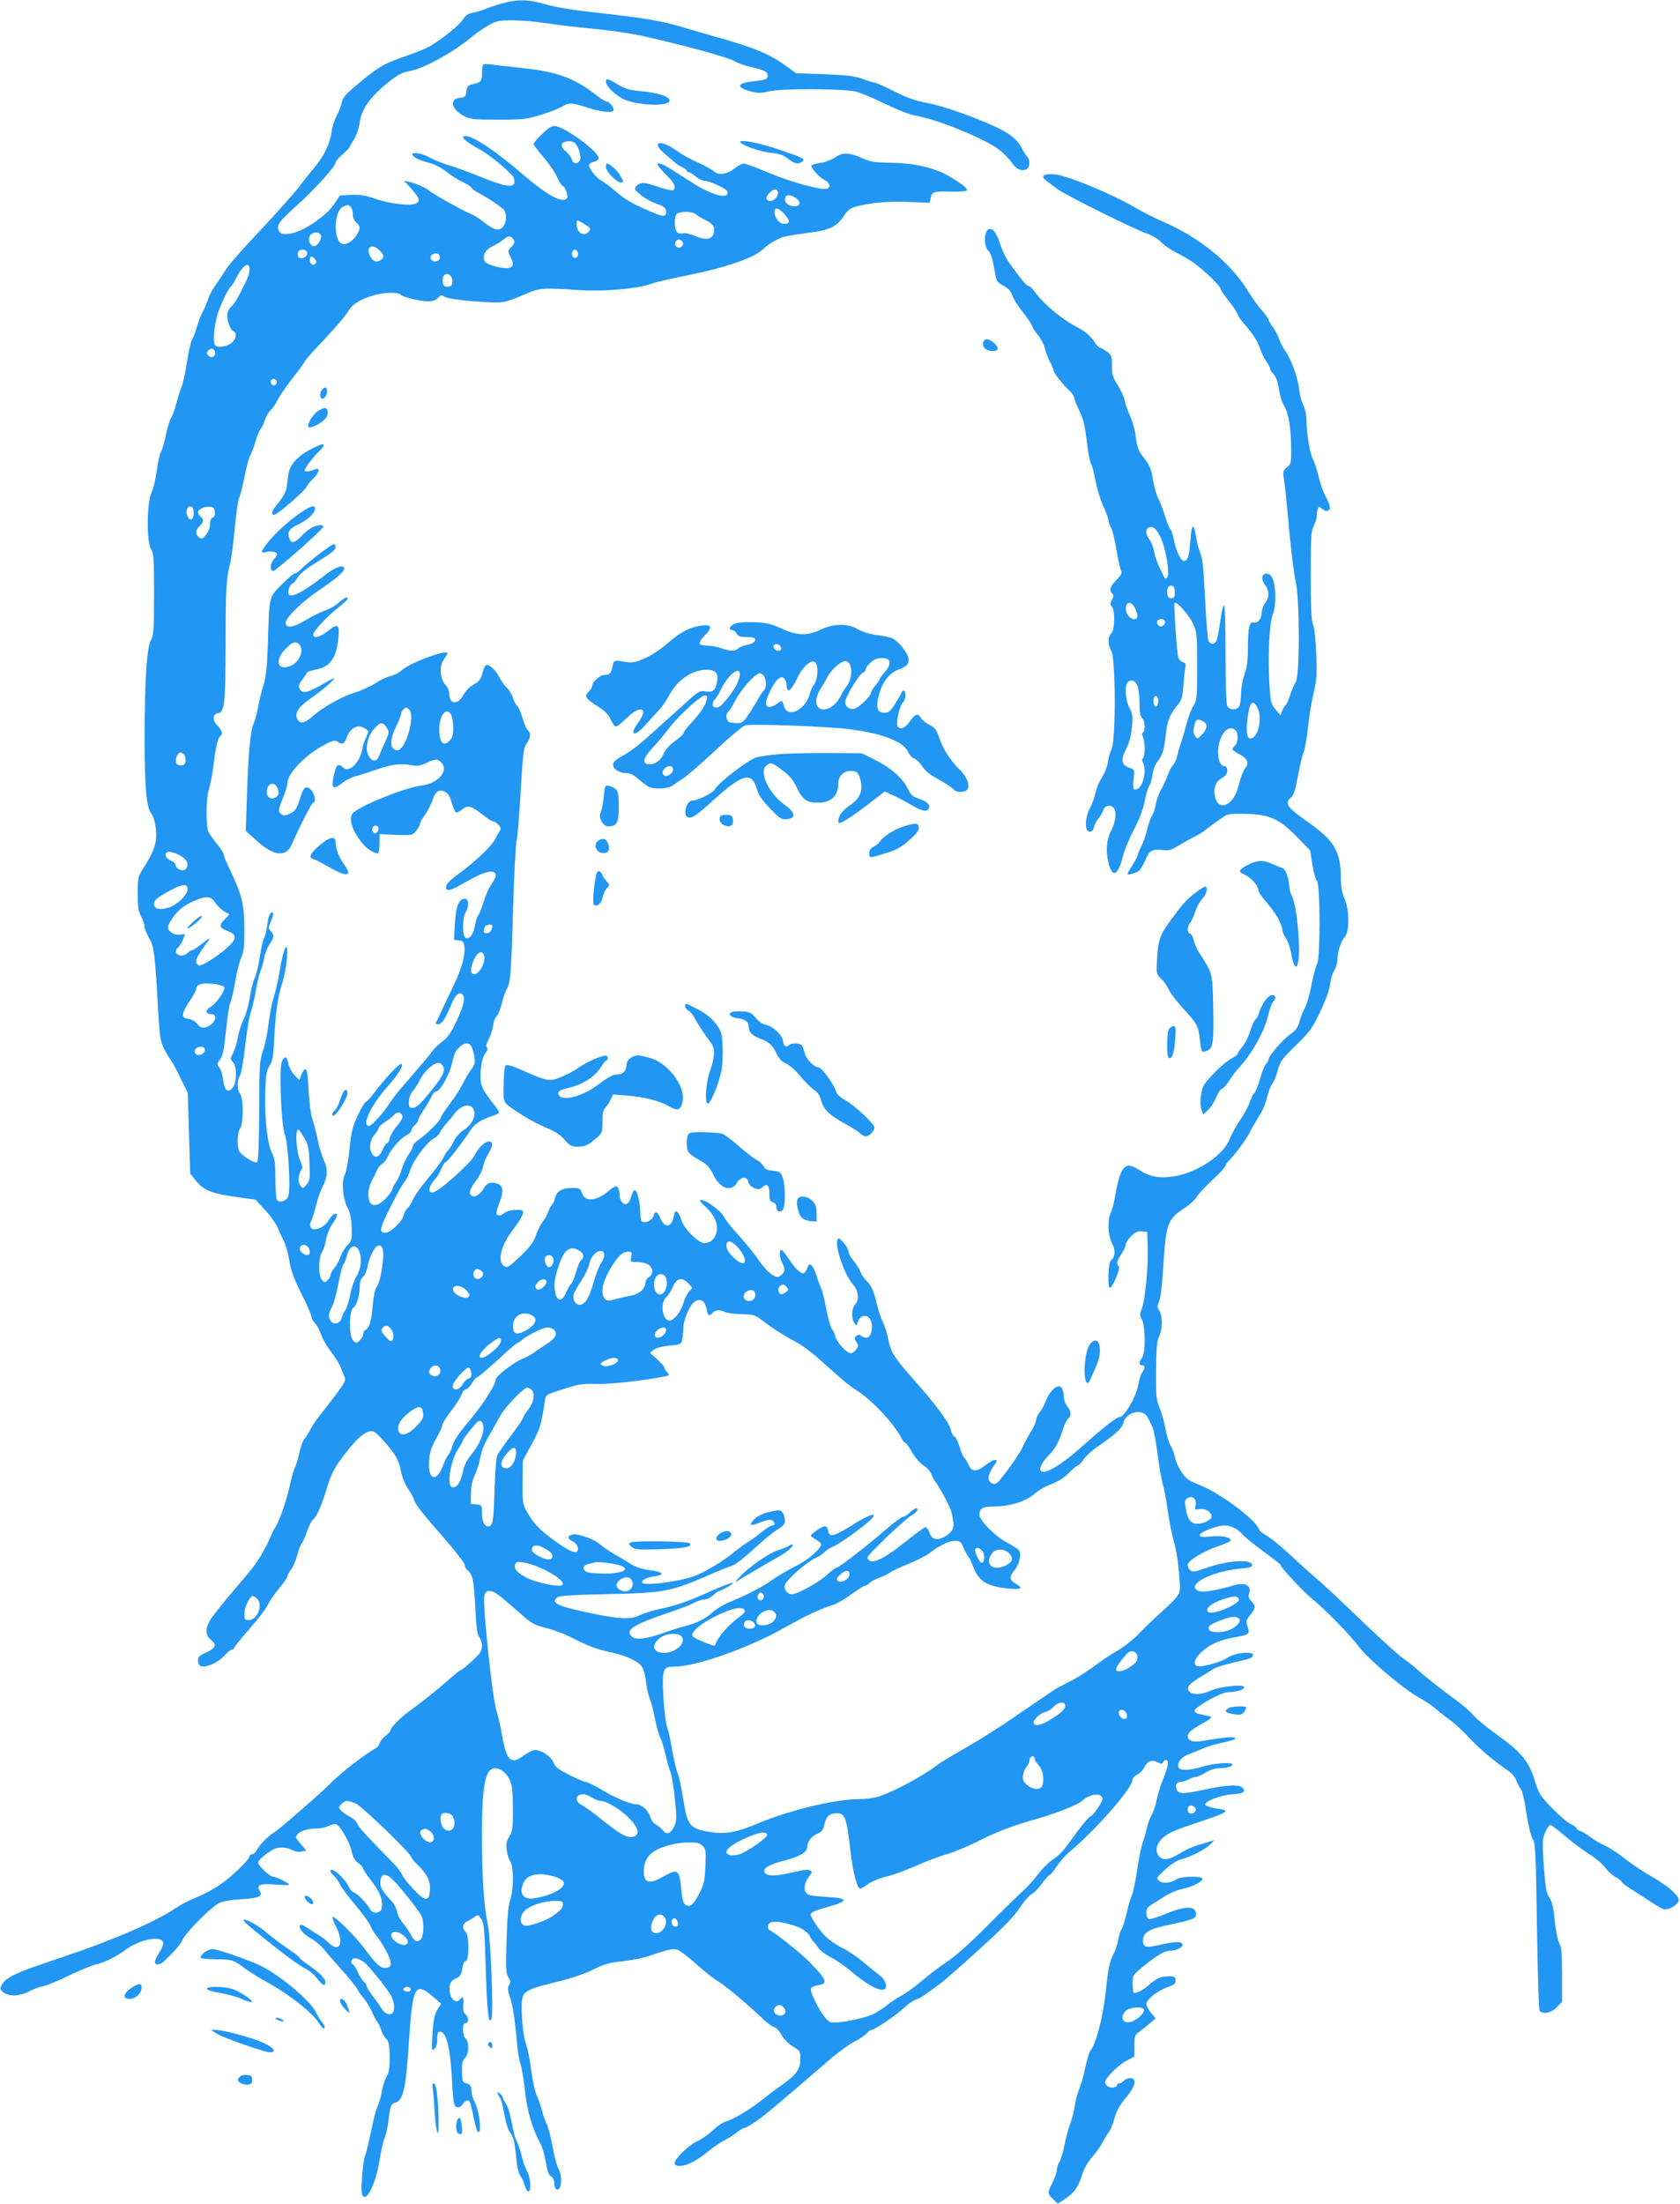 <?xml version="1.0" standalone="no"?>
<!DOCTYPE svg PUBLIC "-//W3C//DTD SVG 20010904//EN"
 "http://www.w3.org/TR/2001/REC-SVG-20010904/DTD/svg10.dtd">
<svg version="1.0" xmlns="http://www.w3.org/2000/svg"
 width="976pt" height="1280pt" viewBox="0 0 976 1280"
 preserveAspectRatio="xMidYMid meet">
<g transform="translate(0,1280) scale(0.1,-0.1)"
fill="#2196f3" stroke="none">
<path d="M2920 12781 c-36 -10 -81 -25 -100 -33 -19 -8 -52 -18 -73 -22 -28
-5 -43 -15 -57 -39 -19 -31 -117 -111 -190 -154 -19 -12 -82 -38 -140 -58
-129 -44 -163 -64 -277 -160 -73 -60 -92 -82 -97 -109 -4 -19 -17 -54 -30 -78
-12 -23 -26 -65 -29 -91 -10 -71 -45 -145 -102 -212 -28 -33 -69 -85 -91 -115
-23 -30 -123 -142 -222 -248 -100 -106 -189 -207 -198 -225 -10 -17 -34 -54
-54 -82 -21 -27 -43 -68 -50 -90 -7 -22 -21 -55 -31 -73 -10 -18 -26 -58 -35
-90 -9 -31 -22 -66 -29 -77 -7 -11 -20 -69 -29 -128 -9 -60 -23 -125 -31 -144
-9 -20 -22 -63 -31 -97 -8 -34 -22 -71 -30 -83 -8 -13 -22 -58 -30 -100 -9
-43 -22 -86 -29 -98 -7 -11 -18 -59 -24 -107 -6 -48 -20 -107 -31 -130 -28
-61 -29 -291 -2 -328 15 -22 17 -52 17 -260 0 -208 -2 -239 -18 -268 -24 -45
-36 -225 -37 -557 0 -302 10 -412 40 -452 13 -19 22 -51 26 -94 7 -73 -9 -120
-74 -223 -30 -47 -32 -55 -32 -146 0 -76 4 -103 20 -133 11 -20 20 -47 20 -59
0 -11 12 -41 26 -66 29 -49 35 -95 53 -427 9 -152 13 -175 36 -219 14 -27 31
-57 39 -65 7 -9 32 -55 55 -103 l42 -86 7 -235 7 -234 37 -45 c43 -53 88 -70
243 -92 l100 -14 57 -62 c31 -34 64 -81 73 -104 9 -22 25 -57 35 -77 10 -20
24 -67 30 -105 11 -70 26 -110 93 -243 20 -41 37 -82 37 -91 0 -9 9 -25 20
-35 10 -9 26 -39 35 -65 9 -26 35 -72 59 -103 24 -30 49 -70 55 -89 7 -18 18
-43 23 -55 9 -19 2 -33 -52 -105 -35 -46 -77 -101 -95 -123 -18 -22 -40 -56
-50 -75 -10 -19 -25 -44 -35 -55 -10 -11 -23 -47 -30 -80 -7 -33 -18 -72 -26
-86 -7 -15 -22 -66 -32 -115 -18 -81 -58 -197 -82 -234 -6 -8 -15 -26 -21 -40
-41 -96 -80 -160 -142 -234 -219 -257 -236 -281 -237 -331 0 -20 8 -36 27 -51
35 -27 26 -47 -31 -73 -38 -16 -46 -25 -46 -46 0 -14 7 -28 16 -32 29 -11 98
18 135 58 20 22 41 39 47 39 7 0 12 4 12 8 0 5 41 56 91 113 50 57 97 119 105
137 7 19 36 61 64 94 27 33 50 65 50 73 0 7 9 24 21 39 12 15 28 53 36 84 8
31 21 64 28 72 7 8 20 38 29 67 10 28 24 57 32 64 24 20 49 76 83 185 26 85
41 114 95 186 70 93 114 135 153 144 22 6 33 -1 75 -47 74 -82 96 -119 107
-182 6 -33 23 -75 39 -100 16 -23 33 -53 37 -67 10 -31 41 -71 183 -233 61
-71 112 -137 112 -147 0 -9 7 -23 16 -30 30 -26 37 -56 45 -213 6 -120 12
-164 24 -177 8 -9 15 -32 15 -50 0 -28 -9 -43 -57 -87 -32 -29 -61 -53 -65
-53 -5 0 -43 -31 -85 -68 -69 -60 -129 -108 -222 -176 -46 -34 -101 -90 -101
-103 0 -7 -13 -22 -29 -34 -16 -12 -32 -31 -35 -43 -3 -11 -14 -25 -25 -31
-49 -25 -202 -143 -257 -199 -65 -66 -306 -275 -333 -290 -28 -15 -82 -70 -97
-98 -8 -16 -21 -28 -29 -28 -8 0 -15 -5 -15 -11 0 -19 -102 -118 -169 -164
-36 -25 -99 -59 -139 -75 -40 -16 -92 -43 -117 -60 -115 -79 -363 -187 -655
-285 -289 -96 -335 -118 -362 -168 -9 -17 -7 -24 12 -39 31 -25 95 -23 150 6
25 13 61 26 80 30 19 3 85 30 145 59 61 30 132 59 159 66 60 15 115 42 184 92
81 57 202 78 210 36 2 -10 -8 -36 -22 -57 -14 -22 -26 -46 -26 -55 0 -22 33
-18 58 8 12 12 29 29 38 38 35 35 54 59 69 90 23 43 162 182 205 204 23 12 68
20 132 24 107 7 127 16 106 50 -20 33 4 42 95 35 42 -4 77 -4 77 0 0 8 -76 46
-94 46 -19 0 -86 63 -86 82 0 13 39 48 85 75 28 17 76 16 113 -2 18 -10 41
-13 56 -9 l26 6 -30 34 c-16 19 -30 38 -30 42 1 29 55 52 123 52 21 0 51 7 67
15 16 8 35 12 43 9 24 -9 76 -99 89 -153 8 -38 20 -58 40 -72 15 -11 28 -26
28 -32 0 -7 23 -40 50 -75 48 -62 65 -106 58 -153 -4 -34 -52 -39 -69 -7 -16
32 -81 98 -96 98 -6 0 -20 16 -29 35 -24 51 -104 118 -104 87 0 -5 9 -17 21
-28 11 -10 27 -32 34 -49 7 -16 47 -70 88 -118 41 -49 81 -103 88 -120 7 -18
22 -43 34 -57 12 -14 38 -54 58 -90 38 -71 37 -100 -7 -100 -28 0 -52 23 -119
113 -55 74 -175 192 -185 183 -3 -3 7 -30 22 -60 47 -92 18 -151 -44 -91 -16
15 -37 33 -48 39 -10 6 -41 25 -68 43 -39 26 -50 29 -52 17 -5 -20 21 -48 73
-78 23 -14 53 -40 67 -58 14 -18 60 -71 102 -118 43 -47 84 -98 93 -115 8 -16
26 -41 39 -55 12 -14 30 -43 40 -65 9 -22 24 -51 34 -65 9 -14 22 -40 28 -59
7 -18 19 -39 29 -46 23 -17 24 -186 1 -212 -8 -10 -21 -47 -28 -83 -6 -36 -18
-77 -26 -93 -8 -15 -25 -80 -38 -145 -13 -64 -29 -130 -36 -147 -6 -16 -14
-72 -17 -125 -5 -78 -3 -98 9 -108 25 -20 74 91 93 209 8 53 21 112 29 130 8
19 17 57 20 84 15 111 15 113 44 123 45 15 60 83 77 342 23 344 34 364 149
266 l39 -34 -22 -35 c-17 -28 -23 -57 -28 -139 -6 -95 -5 -102 10 -89 11 9 17
29 17 57 0 32 4 44 15 44 37 0 60 -88 70 -265 8 -156 12 -175 35 -175 11 0 24
9 30 20 6 11 17 20 25 20 15 0 17 -4 40 -113 10 -49 20 -75 27 -71 16 10 2
123 -22 169 -11 21 -20 51 -20 65 0 32 -10 47 -35 51 -17 4 -20 13 -21 66 -1
49 3 66 17 79 24 21 26 96 4 114 -9 7 -15 29 -15 51 0 28 4 39 15 39 20 0 19
34 -1 51 -11 9 -15 26 -12 56 3 46 -2 52 -22 28 -18 -22 -48 -1 -56 39 -8 47
2 72 36 86 24 10 30 20 36 56 4 28 11 44 20 44 21 0 20 153 -1 170 -22 18 -18
49 8 60 12 5 32 17 44 26 20 15 23 14 39 -12 16 -23 19 -62 26 -283 7 -252 17
-337 33 -297 13 30 -4 463 -20 541 -23 108 -35 278 -35 521 0 299 19 394 78
394 35 0 79 -43 92 -91 6 -18 10 -87 10 -153 0 -104 -3 -123 -21 -153 -17 -27
-20 -44 -15 -79 3 -25 13 -55 21 -67 20 -29 20 -157 -1 -222 -11 -35 -18 -108
-21 -237 -5 -163 -4 -190 11 -213 13 -20 14 -28 4 -44 -10 -16 -9 -29 4 -68
17 -47 30 -135 43 -281 3 -40 12 -90 19 -110 7 -20 19 -91 26 -157 13 -118 41
-215 90 -306 11 -19 25 -68 31 -108 9 -51 17 -75 31 -82 11 -6 18 -21 18 -39
0 -33 18 -49 31 -29 14 22 10 88 -7 114 -8 13 -24 71 -34 129 -11 58 -26 116
-33 128 -8 13 -20 46 -26 73 -7 28 -21 68 -31 90 -11 22 -26 90 -34 150 -7 61
-21 130 -31 155 -21 58 -33 247 -16 278 17 32 52 46 196 81 80 19 161 46 210
71 65 32 97 41 175 49 53 6 123 20 155 32 105 36 131 42 158 35 14 -3 65 -41
112 -84 47 -42 105 -88 130 -102 39 -22 188 -148 270 -228 17 -16 41 -32 53
-36 12 -4 32 -25 44 -48 13 -23 41 -50 65 -65 41 -24 43 -27 43 -73 0 -58 -24
-91 -109 -151 -31 -21 -87 -64 -126 -95 -68 -53 -153 -103 -205 -119 -14 -4
-46 -27 -71 -51 -26 -23 -64 -50 -85 -59 -47 -19 -134 -102 -134 -127 0 -13 8
-18 30 -18 40 0 98 30 166 86 30 24 74 54 97 65 23 12 55 32 70 45 16 13 34
24 41 24 7 0 39 19 72 41 53 38 112 87 419 352 49 43 115 91 145 107 30 15 64
37 74 49 11 12 24 21 30 21 17 0 146 88 191 130 22 21 51 41 65 45 14 4 41 19
60 34 19 14 51 37 71 51 21 14 126 105 234 204 146 132 208 196 239 245 24 36
55 72 70 80 15 8 42 36 61 63 19 26 39 48 43 48 5 0 23 22 40 48 17 27 52 66
78 88 153 128 364 370 364 418 0 9 12 22 26 28 14 7 32 24 40 40 20 39 45 50
77 33 23 -12 28 -12 36 2 4 9 13 13 20 9 13 -9 7 -37 -26 -121 -13 -33 -29
-84 -34 -113 -6 -29 -18 -67 -29 -85 -10 -18 -21 -48 -25 -67 -4 -19 -15 -60
-26 -90 -10 -30 -25 -107 -34 -170 -9 -63 -23 -126 -30 -140 -7 -14 -20 -59
-29 -100 -10 -41 -23 -84 -30 -95 -7 -11 -16 -39 -20 -63 -3 -24 -17 -64 -31
-90 -19 -38 -27 -78 -40 -202 -16 -152 -56 -309 -90 -350 -6 -8 -20 -53 -30
-99 -9 -46 -25 -102 -35 -125 -10 -22 -22 -66 -26 -96 -3 -30 -15 -75 -25
-100 -10 -25 -25 -81 -34 -125 -8 -43 -22 -89 -30 -102 -8 -12 -15 -33 -15
-46 0 -13 -11 -46 -25 -73 -31 -61 -31 -64 3 -97 l28 -26 43 28 c52 35 76 68
98 141 10 33 33 73 58 101 22 25 49 63 60 85 11 21 27 48 36 59 10 11 25 48
34 82 12 44 31 77 66 119 56 67 67 114 25 114 -13 0 -29 -7 -36 -15 -7 -8 -19
-15 -26 -15 -8 0 -14 -4 -14 -9 0 -15 -30 -21 -51 -11 -10 6 -19 17 -19 26 0
23 75 99 125 125 l45 24 0 62 c0 56 3 64 26 80 14 10 42 32 62 49 l36 31 -27
32 c-15 18 -27 41 -27 51 0 26 62 76 120 97 40 14 50 22 50 40 0 23 -10 27
-60 23 -32 -3 -58 -16 -95 -49 -33 -30 -80 -53 -89 -44 -3 4 -6 28 -6 54 0 46
1 48 66 101 78 63 121 88 151 88 35 0 73 18 73 35 0 20 -41 20 -131 -1 -82
-19 -99 -15 -99 24 0 46 34 68 145 91 155 33 167 38 163 69 -5 43 -64 42 -173
-3 -48 -20 -93 -34 -101 -31 -8 3 -14 19 -14 35 0 23 7 35 28 47 15 10 50 32
77 49 28 18 75 38 105 44 62 13 124 46 115 61 -9 15 -123 12 -148 -4 -37 -24
-80 -28 -102 -11 -19 15 -18 17 33 65 33 31 68 54 95 61 58 15 148 62 172 90
l20 22 -20 -7 c-11 -4 -42 -13 -70 -21 -27 -7 -77 -29 -109 -49 -65 -39 -96
-44 -120 -20 -28 27 -20 73 19 109 27 26 69 45 187 84 206 69 214 75 118 88
-29 5 -55 14 -58 21 -6 19 84 54 155 60 68 5 82 14 63 37 -18 22 -92 19 -225
-10 -124 -27 -150 -26 -160 5 -8 25 1 40 24 40 10 0 32 7 47 15 16 8 36 15 44
15 8 0 33 12 55 25 22 14 56 25 75 25 44 0 80 10 80 21 0 16 -104 9 -170 -11
-81 -25 -136 -26 -144 -4 -9 24 17 59 56 73 18 7 58 23 88 36 30 13 82 28 115
34 70 13 96 31 45 31 -19 0 -74 -7 -123 -15 -65 -12 -92 -13 -108 -5 -36 20
-20 51 46 88 78 43 84 50 51 56 -14 4 -37 8 -51 11 -14 3 -25 11 -25 19 0 20
152 106 191 107 54 2 92 13 97 28 7 21 -137 7 -195 -19 -55 -24 -106 -26 -124
-4 -18 22 -3 42 58 79 28 17 62 38 75 47 21 15 63 28 201 60 23 6 37 15 37 25
0 24 -107 14 -148 -15 -35 -25 -153 -58 -176 -49 -26 10 -18 41 21 79 47 45
108 73 194 88 88 15 91 18 77 62 -10 33 -9 39 16 68 31 38 33 53 5 81 -13 13
-18 27 -14 37 21 51 -17 74 -88 54 -110 -32 -181 -43 -205 -32 -75 34 74 113
243 129 51 4 70 10 70 20 0 37 -141 29 -267 -16 -64 -23 -79 -25 -92 -14 -9 7
-16 22 -16 31 0 25 90 80 179 110 39 14 71 28 71 32 0 20 -47 30 -112 24 -54
-5 -68 -3 -68 8 0 13 54 38 113 52 47 11 95 -4 130 -43 17 -19 76 -67 130
-106 53 -39 97 -73 97 -77 0 -14 128 -151 185 -198 76 -62 216 -205 269 -276
58 -76 268 -253 360 -302 28 -15 70 -43 92 -63 23 -20 61 -49 84 -66 23 -16
72 -62 109 -102 60 -64 138 -130 226 -190 18 -12 38 -36 44 -54 6 -18 18 -40
26 -49 8 -8 23 -71 33 -141 11 -73 27 -137 37 -152 15 -24 18 -77 24 -505 4
-263 11 -483 15 -490 15 -24 69 -14 101 20 l30 32 0 155 c0 126 -3 162 -17
186 -9 17 -20 74 -26 132 -7 74 -15 109 -30 130 -17 22 -23 56 -32 170 -7 78
-9 157 -5 175 8 36 31 78 44 78 4 0 43 -30 86 -66 43 -37 105 -83 139 -104 33
-20 75 -55 91 -77 17 -22 45 -48 63 -57 17 -8 32 -20 32 -25 0 -5 24 -24 53
-41 28 -18 81 -52 117 -76 36 -24 73 -44 82 -44 26 0 63 19 76 41 10 16 7 24
-23 57 -19 21 -74 61 -122 88 -48 27 -121 75 -161 107 -40 32 -94 67 -119 78
-25 11 -62 32 -82 48 -20 16 -46 31 -58 35 -13 4 -23 11 -23 17 0 5 -15 15
-32 23 -18 7 -67 49 -110 93 -69 71 -78 86 -99 153 -35 119 -80 174 -231 281
-53 38 -110 85 -126 104 -16 20 -58 57 -93 83 -99 72 -189 143 -235 185 -23
21 -61 50 -84 66 -24 16 -131 114 -239 217 -108 104 -225 214 -261 244 -36 30
-107 95 -159 143 -52 49 -112 97 -133 108 -22 11 -43 30 -47 43 -21 52 -223
203 -329 245 -29 12 -64 28 -78 37 -30 20 -70 86 -79 134 -4 19 -15 49 -25 65
-10 17 -23 62 -30 100 -7 39 -22 93 -34 120 -19 45 -21 67 -20 216 2 131 5
172 18 197 20 40 21 121 1 150 -11 15 -13 27 -7 39 15 28 21 77 32 243 15 226
24 249 124 315 29 19 59 47 67 61 7 15 49 59 91 99 43 39 78 78 78 84 0 7 12
25 28 39 30 30 91 113 111 152 6 14 23 43 36 65 48 79 53 91 68 149 9 32 22
65 30 74 9 10 22 43 30 75 14 52 24 66 106 146 81 79 95 98 141 195 31 65 54
128 57 159 4 29 15 66 25 82 10 17 18 44 18 60 0 46 20 108 42 132 29 31 28
163 -2 227 -14 31 -20 67 -20 113 -1 160 -37 221 -198 333 -115 81 -132 106
-92 138 16 13 25 42 40 122 10 58 25 121 33 140 8 19 20 87 27 150 6 63 21
152 32 198 17 70 20 104 15 220 -3 80 -10 152 -18 172 -11 26 -14 98 -14 290
0 224 2 259 18 287 9 18 17 43 17 57 0 13 3 32 6 41 6 15 8 15 25 -1 10 -9 25
-14 34 -10 19 7 15 30 -20 96 -12 25 -28 72 -35 104 -7 33 -21 76 -31 96 -20
37 -38 149 -39 233 0 26 -8 64 -19 85 -10 20 -21 62 -24 93 -6 63 -48 179 -82
224 -12 17 -27 46 -34 66 -6 20 -23 51 -36 69 -14 19 -25 38 -25 43 0 6 -17
29 -37 52 -21 23 -58 75 -83 115 -99 162 -279 309 -488 400 -48 20 -125 60
-172 87 -128 76 -391 184 -460 190 -66 6 -88 -9 -52 -36 12 -9 40 -30 64 -48
51 -38 446 -234 520 -259 30 -9 65 -31 83 -49 16 -18 55 -45 85 -60 30 -15 75
-41 100 -58 58 -40 160 -137 160 -152 0 -7 23 -41 50 -75 28 -34 50 -68 50
-75 0 -7 17 -32 38 -56 55 -63 77 -99 92 -143 7 -21 23 -54 36 -74 13 -19 24
-39 24 -45 0 -6 9 -21 21 -33 13 -14 23 -44 29 -83 5 -34 17 -76 28 -94 27
-42 42 -130 43 -246 1 -89 0 -95 -24 -115 -24 -20 -25 -24 -17 -73 5 -28 18
-157 29 -285 12 -128 29 -264 38 -303 24 -100 25 -547 1 -585 -9 -14 -23 -49
-33 -77 -9 -29 -21 -56 -26 -59 -6 -3 -15 -18 -20 -32 l-10 -27 -29 35 c-27
32 -29 42 -36 160 -9 159 1 345 21 393 18 43 19 147 2 197 -8 23 -19 36 -34
38 -32 5 -40 -31 -14 -64 26 -34 27 -74 1 -107 -11 -14 -20 -39 -20 -55 0 -34
-25 -66 -46 -58 -24 9 -34 -30 -34 -139 0 -80 -5 -119 -20 -162 -11 -32 -20
-81 -20 -111 0 -29 -5 -62 -10 -73 -14 -25 -56 -25 -70 0 -6 12 -10 126 -10
300 0 154 -4 282 -9 285 -4 3 -14 -36 -21 -87 -7 -51 -17 -102 -21 -114 -10
-27 -35 -30 -48 -5 -5 9 -14 120 -20 245 -8 167 -15 236 -26 260 -8 18 -20 59
-25 92 -15 92 -27 88 -34 -11 -7 -91 -14 -115 -34 -122 -18 -6 -49 53 -61 118
-7 33 -16 62 -21 65 -5 3 -20 38 -32 78 -11 39 -29 85 -39 102 -9 16 -22 61
-29 99 -12 77 -20 94 -62 147 -23 29 -32 53 -39 108 -4 39 -20 95 -33 124 -14
28 -28 69 -31 89 -4 20 -22 61 -41 90 -29 45 -34 61 -34 113 0 56 -2 63 -30
83 -16 12 -34 22 -39 22 -5 0 -20 15 -32 33 -29 42 -54 62 -114 94 -72 37
-181 127 -222 184 -19 27 -41 49 -48 49 -12 0 -38 31 -116 139 -14 20 -34 61
-44 91 -23 71 -41 100 -64 100 -35 0 -40 -102 -6 -130 8 -6 19 -37 25 -68 6
-31 13 -69 16 -85 4 -19 17 -33 44 -47 27 -14 42 -30 50 -54 6 -19 33 -63 60
-96 27 -34 52 -71 56 -83 4 -12 19 -37 35 -54 15 -18 33 -52 39 -75 5 -24 19
-60 30 -80 11 -20 20 -42 20 -48 0 -14 54 -83 93 -119 15 -14 27 -32 27 -39 0
-8 13 -42 30 -76 23 -47 33 -88 44 -179 7 -64 18 -123 24 -130 6 -7 18 -52 27
-100 9 -49 30 -116 46 -150 16 -34 29 -70 29 -80 0 -10 6 -28 14 -40 8 -12 21
-66 30 -119 9 -54 21 -110 27 -125 9 -23 6 -30 -26 -63 -37 -38 -43 -58 -23
-78 9 -9 9 -17 -2 -36 -10 -20 -11 -28 0 -40 19 -24 17 -132 -3 -154 -22 -24
-22 -64 0 -105 25 -47 26 -514 1 -567 -9 -19 -19 -55 -22 -80 -4 -25 -20 -64
-35 -88 -16 -23 -32 -62 -36 -85 -4 -23 -18 -62 -31 -87 -32 -59 -34 -140 -4
-140 13 0 22 9 26 28 4 15 15 36 25 47 10 11 22 32 28 48 7 19 17 27 35 27 44
0 49 -70 11 -146 -28 -55 -32 -117 -14 -190 22 -86 55 -68 83 43 9 36 38 107
65 157 31 59 52 115 61 161 7 39 19 79 26 90 8 10 17 41 20 68 4 30 16 60 32
78 26 32 36 68 47 169 7 65 28 113 71 160 17 20 24 42 29 105 3 44 8 92 11
107 4 20 1 28 -15 33 -11 3 -22 14 -25 23 -9 29 -28 313 -22 320 12 11 85 -71
108 -122 22 -48 23 -64 23 -246 0 -183 -1 -197 -22 -230 -12 -19 -28 -62 -37
-95 -8 -33 -24 -87 -35 -120 -11 -33 -22 -72 -25 -87 -4 -15 -13 -33 -21 -42
-9 -8 -22 -34 -31 -58 -8 -23 -25 -60 -38 -83 -13 -22 -27 -60 -31 -85 -4 -25
-14 -56 -22 -69 -9 -13 -22 -50 -29 -82 -8 -32 -23 -75 -34 -96 -11 -21 -20
-43 -20 -48 0 -6 -13 -32 -30 -58 -16 -26 -30 -50 -30 -53 0 -9 53 6 69 19 7
7 22 32 33 57 25 60 40 70 97 63 39 -4 54 -1 87 19 22 14 64 38 94 53 30 15
62 34 70 42 8 7 31 25 50 38 19 13 46 32 60 42 20 15 42 18 126 16 139 -2 199
-30 302 -137 l74 -76 12 -80 c7 -44 19 -87 27 -96 20 -24 20 -448 1 -482 -7
-13 -22 -69 -33 -124 -11 -56 -28 -115 -38 -132 -10 -17 -24 -52 -31 -77 -9
-37 -21 -53 -55 -77 -44 -31 -125 -125 -125 -145 0 -6 -7 -18 -15 -27 -9 -10
-24 -47 -34 -84 -10 -37 -25 -74 -33 -84 -9 -9 -21 -34 -28 -55 -7 -22 -31
-67 -54 -100 -23 -34 -50 -83 -60 -109 -35 -94 -179 -193 -317 -219 -84 -15
-144 -6 -203 31 -26 17 -55 30 -65 30 -38 0 -61 -49 -82 -175 -6 -38 -18 -82
-25 -97 -21 -41 -18 -130 6 -177 22 -41 20 -81 -6 -102 -15 -12 -21 -159 -6
-159 15 0 63 113 52 124 -16 16 -12 32 15 72 14 20 25 45 25 55 0 9 14 32 31
49 24 24 39 30 63 28 l31 -3 3 -80 c5 -106 -15 -318 -34 -364 -13 -33 -13 -41
1 -67 20 -40 21 -192 0 -220 -19 -25 -19 -44 0 -44 19 0 19 -18 2 -39 -8 -9
-19 -44 -25 -78 -11 -65 -80 -183 -106 -183 -18 0 -93 -58 -204 -158 -141
-126 -238 -183 -257 -152 -8 13 18 60 50 90 32 29 62 85 81 150 8 26 21 53 29
60 21 17 19 42 -5 73 -11 14 -20 39 -20 55 0 96 -67 72 -110 -38 -7 -19 -22
-44 -32 -56 -10 -11 -18 -29 -18 -40 0 -11 -13 -41 -29 -66 -16 -25 -38 -66
-49 -91 -17 -38 -75 -122 -138 -199 -17 -22 -37 -23 -54 -3 -14 16 -6 48 21
87 11 14 19 29 19 32 0 15 -30 3 -65 -24 -51 -41 -81 -40 -99 4 -8 18 -19 36
-24 40 -6 3 -18 31 -27 62 -9 30 -22 57 -30 60 -8 3 -17 21 -21 39 -7 39 -87
147 -214 290 -116 131 -134 160 -150 238 -6 34 -21 78 -31 99 -11 21 -26 68
-35 104 -17 76 -33 111 -62 137 -11 10 -26 33 -33 50 -7 18 -25 47 -41 65 -15
18 -28 41 -28 52 0 11 -13 34 -29 52 -26 29 -30 31 -36 15 -15 -37 42 -202 88
-254 36 -40 41 -91 14 -121 -20 -22 -22 -81 -3 -107 12 -17 13 -17 20 8 7 29
40 44 61 27 34 -28 24 -120 -13 -120 -10 0 -23 5 -30 12 -8 8 -15 8 -26 -1
-13 -11 -13 -16 -1 -35 13 -19 13 -25 -1 -44 -8 -12 -22 -22 -31 -22 -23 0
-81 63 -89 96 -4 16 -13 36 -21 45 -7 9 -22 62 -33 117 -10 56 -24 111 -30
122 -6 12 -18 43 -26 70 -8 26 -21 53 -29 60 -12 10 -16 8 -24 -13 -5 -14 -14
-28 -19 -31 -15 -9 -52 24 -88 80 -19 30 -39 54 -44 54 -16 0 -11 -50 7 -81
19 -31 13 -52 -19 -73 -23 -14 -76 29 -121 96 -19 30 -69 91 -110 137 -42 45
-82 96 -90 112 -16 34 -103 99 -132 99 -15 0 -10 -9 27 -42 54 -51 75 -106 57
-157 -12 -34 -35 -51 -69 -51 -32 0 -118 86 -130 130 -6 21 -17 43 -24 50 -12
9 -16 5 -21 -24 -13 -67 -53 -73 -79 -11 -17 41 -31 45 -40 11 -6 -24 -47 -43
-66 -31 -6 4 -10 26 -10 51 0 59 -20 136 -33 131 -6 -2 -15 -17 -19 -34 -11
-43 -32 -58 -52 -38 -9 9 -16 27 -16 40 0 31 -10 55 -22 55 -6 0 -24 -12 -42
-27 -72 -60 -136 -66 -154 -13 -10 28 -15 30 -59 30 -57 0 -88 -18 -98 -57 -3
-16 -12 -35 -20 -43 -7 -8 -16 -26 -20 -40 -4 -14 -19 -39 -32 -56 -13 -17
-31 -53 -40 -80 -12 -37 -34 -66 -86 -117 -72 -69 -84 -76 -105 -55 -31 31 -8
119 55 201 50 66 70 104 59 114 -12 13 -88 4 -105 -12 -20 -17 -37 -19 -46 -6
-3 5 4 33 15 61 34 86 22 120 -45 120 -19 0 -31 -9 -46 -35 -21 -34 -50 -52
-69 -40 -19 12 -10 42 24 85 19 24 37 60 41 79 4 20 17 55 31 78 29 50 31 73
5 73 -25 0 -65 -39 -86 -84 -17 -35 -173 -179 -224 -205 -48 -26 -49 21 0 74
10 11 25 37 34 58 8 20 19 37 24 37 9 0 101 118 141 181 25 40 64 66 133 88
20 7 37 16 37 20 0 5 -17 30 -39 57 -65 83 -74 109 -68 188 4 47 13 79 26 97
13 17 16 30 10 36 -7 7 -3 22 9 44 11 19 23 55 27 81 3 26 12 51 20 55 7 5 21
37 30 73 9 36 22 74 29 85 21 33 26 86 37 460 5 198 15 378 20 400 6 22 16
152 24 290 13 221 17 253 35 277 23 32 26 61 6 77 -7 6 -21 38 -30 70 -9 32
-23 64 -31 71 -8 6 -19 28 -25 48 -7 20 -22 46 -35 57 -12 11 -32 39 -44 62
-22 44 -63 79 -79 69 -5 -3 -14 -25 -20 -48 -9 -34 -19 -47 -49 -63 -23 -12
-47 -37 -61 -62 -33 -60 -82 -55 -82 9 0 15 -10 38 -22 50 -32 32 -37 111 -9
148 11 16 21 32 21 35 0 27 -223 -56 -270 -101 -14 -13 -41 -27 -60 -30 -19
-4 -57 -22 -85 -40 -27 -18 -81 -43 -119 -55 -83 -26 -187 -84 -250 -140 -49
-44 -79 -46 -92 -7 -10 33 15 66 95 122 69 48 133 106 119 106 -3 0 -37 -18
-74 -40 -76 -44 -108 -50 -123 -21 -8 14 -5 26 14 51 13 18 26 37 27 42 2 6
26 14 53 19 83 16 119 65 131 181 8 82 -3 90 -60 44 -44 -37 -86 -47 -86 -22
0 19 76 102 144 156 31 25 56 48 56 52 0 16 -20 7 -51 -22 -18 -16 -53 -36
-78 -45 -25 -8 -75 -33 -112 -55 -79 -47 -119 -52 -119 -16 0 28 98 124 192
187 93 62 148 109 148 125 0 28 -47 13 -106 -32 -165 -130 -243 -158 -213 -76
5 12 13 22 18 22 5 0 18 15 29 34 12 20 48 51 89 76 113 70 132 84 133 103 0
9 -5 17 -10 17 -13 0 -157 -110 -189 -144 -14 -14 -30 -26 -37 -26 -7 0 -42
-29 -78 -66 -75 -75 -71 -60 -80 -355 -4 -122 -11 -181 -24 -225 -11 -32 -25
-90 -32 -129 -7 -38 -19 -82 -26 -97 -19 -37 -31 -168 -39 -414 l-7 -210 63
-57 c100 -91 172 -98 205 -20 47 107 116 243 125 243 16 0 9 44 -11 69 -26 30
-45 22 -60 -26 -25 -81 -34 -95 -68 -110 -26 -11 -37 -11 -48 -2 -19 16 -18
26 11 97 14 34 25 71 25 83 0 58 106 167 222 227 41 21 53 24 69 14 30 -19 38
-15 55 28 23 58 68 77 109 46 18 -13 18 -15 3 -47 -10 -19 -20 -50 -23 -69 -7
-47 -39 -98 -70 -112 -20 -9 -28 -8 -44 6 -27 25 -38 15 -52 -50 -16 -73 -5
-84 46 -44 21 16 56 35 79 41 23 6 79 24 126 40 94 31 133 36 199 25 36 -7 53
-4 93 15 36 17 54 20 66 13 73 -46 10 -134 -106 -148 -95 -12 -366 -123 -394
-161 -25 -34 2 -110 66 -183 24 -28 75 -56 84 -47 3 3 6 29 7 58 l0 52 96 -4
c94 -3 96 -3 117 24 12 15 22 33 22 40 0 7 13 30 28 51 16 22 35 59 43 83 19
55 38 69 73 53 19 -8 29 -26 41 -67 9 -30 21 -55 27 -55 5 0 21 9 35 20 32 25
51 20 116 -31 27 -22 54 -39 61 -39 7 0 21 -9 32 -21 15 -16 16 -23 6 -37 -6
-9 -19 -31 -27 -49 -21 -39 -119 -133 -210 -198 -45 -32 -71 -58 -73 -72 -5
-35 23 -29 108 21 117 68 180 82 180 40 0 -10 -11 -31 -24 -49 -13 -17 -34
-62 -45 -100 -12 -38 -26 -74 -33 -82 -6 -7 -15 -34 -19 -60 -10 -53 -30 -79
-53 -70 -21 8 -21 111 -1 147 22 38 19 80 -5 80 -34 0 -51 -42 -57 -144 l-6
-94 29 -4 c25 -3 29 -8 32 -36 5 -55 -15 -128 -67 -235 -27 -56 -59 -124 -72
-152 -13 -27 -25 -53 -27 -57 -2 -5 3 -8 11 -8 22 0 44 31 74 105 28 70 55 93
74 63 13 -19 1 -63 -42 -156 -29 -60 -49 -90 -77 -109 -20 -15 -46 -39 -57
-54 -11 -16 -48 -61 -83 -101 -34 -40 -81 -95 -105 -122 -23 -27 -50 -63 -61
-80 -31 -52 -107 -136 -122 -136 -45 0 10 119 104 225 69 77 103 135 81 135
-14 0 -98 -91 -151 -162 -23 -32 -47 -58 -53 -58 -5 0 -26 -35 -46 -78 -31
-66 -38 -94 -48 -196 -7 -66 -19 -132 -28 -149 -20 -40 -12 -137 17 -194 15
-30 22 -62 23 -116 2 -69 0 -77 -24 -99 -15 -14 -32 -42 -39 -64 -7 -21 -23
-52 -36 -67 -13 -16 -24 -35 -24 -42 0 -7 -7 -21 -16 -30 -16 -15 -18 -15 -33
0 -22 22 -22 131 1 165 9 14 19 45 22 70 4 25 20 65 36 89 33 49 36 61 16 61
-8 0 -23 -16 -35 -35 -19 -33 -54 -55 -87 -55 -21 0 -29 29 -15 51 6 11 18 49
27 86 8 36 26 88 40 114 29 58 30 102 4 153 -10 21 -26 75 -35 120 -9 44 -23
98 -31 119 -8 22 -17 93 -21 163 -4 89 -10 124 -19 124 -6 0 -17 -14 -23 -32
l-11 -32 -29 30 c-16 16 -32 47 -36 67 -8 42 -19 47 -36 15 -19 -35 -6 -370
16 -428 19 -48 34 -304 21 -354 -7 -30 -53 -47 -67 -25 -5 8 -9 64 -9 124 0
89 -4 117 -19 146 -27 49 -44 203 -40 350 3 105 7 129 25 159 18 29 23 57 27
155 7 147 22 252 47 326 10 31 22 90 26 132 12 132 -18 84 -42 -68 -8 -49 -24
-117 -34 -150 -11 -33 -24 -102 -30 -153 -6 -52 -20 -121 -32 -155 -20 -58
-21 -83 -22 -349 -1 -184 -5 -291 -11 -297 -11 -11 -78 27 -102 58 -17 22 -16
113 2 137 20 27 21 173 0 200 -18 24 -19 78 -1 107 8 12 22 91 31 177 10 85
24 170 31 188 8 19 21 75 30 125 8 51 22 106 29 122 7 17 17 49 20 72 4 24 18
59 31 78 28 42 29 52 7 77 -15 17 -15 21 2 58 10 22 15 43 11 47 -13 13 -27
-15 -33 -68 -3 -30 -12 -65 -19 -79 -7 -14 -18 -64 -25 -110 -7 -47 -20 -101
-29 -120 -9 -19 -23 -71 -29 -115 -7 -44 -23 -100 -35 -125 -13 -25 -29 -74
-35 -110 -7 -36 -20 -77 -29 -92 -15 -25 -15 -29 1 -46 26 -28 23 -126 -4
-153 -28 -28 -45 -12 -53 54 -4 28 -14 59 -23 69 -13 15 -13 19 6 45 16 22 23
57 34 168 8 78 19 150 25 161 6 12 19 65 28 120 9 54 25 118 35 141 15 33 19
66 19 151 0 164 -12 212 -96 386 -13 28 -24 55 -24 62 0 7 -17 34 -38 61 -22
27 -44 58 -50 70 -17 31 -15 202 2 250 8 22 19 83 26 134 12 107 26 165 40
174 17 11 11 33 -16 60 -31 31 -29 69 3 73 38 5 43 55 44 412 0 317 3 370 28
465 5 22 17 111 25 197 8 87 20 167 26 178 6 12 20 67 31 123 11 56 26 111 33
122 7 11 21 47 30 80 10 33 24 67 31 75 7 8 18 31 24 51 7 20 21 45 32 55 12
11 32 39 44 65 13 25 53 82 89 128 36 46 66 87 66 91 0 5 51 63 114 128 62 66
123 137 136 159 25 45 68 73 149 97 62 18 142 21 158 5 15 -15 112 -39 159
-39 28 0 46 6 59 20 16 18 21 19 39 6 27 -17 282 -40 339 -30 23 3 78 23 122
43 89 39 102 41 320 26 143 -9 330 7 413 35 31 11 125 33 207 49 230 46 399
104 450 155 24 24 55 44 105 66 13 6 78 18 145 26 135 17 177 36 219 102 17
27 35 42 62 50 82 24 192 34 312 29 l123 -5 6 29 c7 35 18 39 120 36 45 -1 85
2 89 6 11 11 -37 48 -118 92 -82 44 -197 69 -333 70 -80 1 -110 6 -148 23 -81
37 -121 39 -165 8 -21 -14 -59 -29 -85 -32 -26 -4 -50 -10 -52 -15 -8 -11 43
-68 76 -85 31 -16 38 -41 14 -50 -28 -11 -213 39 -338 92 -70 30 -136 54 -146
54 -10 0 -35 -13 -56 -30 -43 -34 -94 -40 -120 -13 -10 9 -50 31 -90 49 -41
17 -96 48 -123 68 -95 69 -155 54 -69 -18 23 -20 50 -43 60 -51 10 -9 29 -21
42 -27 14 -6 25 -15 25 -20 0 -4 5 -8 11 -8 6 0 24 -11 41 -25 16 -14 39 -25
51 -25 27 0 122 -43 132 -60 4 -6 3 -16 -3 -22 -19 -19 -109 12 -194 67 -46
29 -105 67 -132 84 -44 28 -76 39 -76 26 0 -7 27 -38 68 -79 32 -32 41 -59 22
-71 -5 -3 -46 6 -90 21 -66 23 -84 25 -105 16 -14 -6 -25 -18 -25 -27 0 -19
71 -70 118 -86 47 -15 62 -27 62 -50 0 -32 -17 -30 -111 11 -99 44 -131 64
-195 119 -22 20 -55 44 -72 53 -32 17 -75 75 -69 93 2 5 14 12 27 15 13 3 25
11 28 19 10 31 -178 173 -248 188 -23 4 -36 -3 -79 -44 -28 -27 -51 -54 -51
-59 0 -6 25 -39 56 -75 31 -35 67 -88 80 -116 13 -29 28 -53 33 -53 12 0 34
-57 26 -69 -22 -37 -112 11 -262 140 -150 130 -284 219 -328 219 -36 0 -2 -32
84 -79 60 -32 191 -143 197 -166 15 -60 -27 -59 -187 5 -68 28 -155 60 -194
71 -38 12 -88 32 -111 45 -46 27 -115 34 -95 10 13 -16 47 -30 108 -46 23 -6
61 -27 85 -46 24 -20 67 -48 96 -61 28 -14 52 -29 52 -34 0 -5 21 -20 48 -34
52 -28 107 -65 135 -89 24 -22 22 -81 -3 -106 -24 -24 -52 -16 -113 33 -23 19
-58 40 -77 47 -43 17 -219 116 -240 135 -18 16 -71 39 -114 49 l-29 7 35 -39
c56 -62 63 -79 36 -93 -32 -17 -150 -4 -237 26 -56 20 -88 25 -139 23 l-67 -3
-31 -47 c-48 -74 -190 -169 -264 -176 -41 -4 -50 -1 -59 16 -17 32 -2 54 101
146 101 90 228 230 228 252 0 7 18 28 40 47 22 19 40 37 40 41 0 3 12 24 26
45 15 24 29 63 34 101 10 71 55 138 143 213 72 60 96 74 142 83 85 14 258 109
369 202 26 22 71 52 98 67 43 24 60 27 141 27 51 -1 135 -8 187 -16 52 -9 172
-23 265 -32 94 -8 222 -27 285 -40 234 -52 506 -125 545 -148 22 -13 67 -29
100 -36 77 -17 95 -26 95 -50 0 -21 -11 -25 -95 -34 -85 -10 -87 -35 -3 -57
40 -11 58 -11 110 1 71 17 419 15 498 -1 25 -6 100 -37 168 -70 81 -40 147
-65 196 -74 127 -24 388 -132 469 -193 26 -20 59 -53 73 -74 28 -40 53 -53 84
-43 24 8 28 56 6 77 -7 8 -23 33 -35 56 -14 27 -40 54 -74 76 -80 53 -346 154
-462 176 -77 15 -123 30 -199 69 -55 28 -107 51 -115 51 -9 1 -41 10 -71 22
-44 16 -88 22 -220 27 l-166 6 -49 36 c-100 74 -188 111 -410 173 -49 14 -142
41 -206 60 -120 36 -219 52 -524 86 -108 12 -214 29 -265 45 -99 29 -160 30
-250 6z m416 -809 c23 -14 44 -82 33 -104 -13 -24 -42 -20 -47 7 -3 11 -18 31
-34 45 -21 17 -27 30 -23 43 7 17 50 23 71 9z m1184 -291 c0 -39 -56 -67 -67
-34 -5 15 32 53 52 53 8 0 15 -9 15 -19z m112 -38 c25 -22 11 -45 -25 -41 -34
3 -53 27 -44 52 8 20 40 14 69 -11z m-2594 -45 c7 -7 12 -26 12 -43 0 -18 8
-37 20 -48 25 -21 25 -34 2 -72 -24 -39 -67 -63 -90 -49 -48 31 -39 194 12
214 29 12 30 12 44 -2z m2521 -44 c34 -38 33 -54 -4 -54 -27 0 -55 34 -55 67
0 33 23 28 59 -13z m-517 2 c8 -7 33 -23 57 -35 47 -24 56 -39 47 -76 -9 -36
-46 -42 -107 -16 -29 13 -59 19 -70 16 -11 -4 -26 -1 -34 5 -18 15 -20 91 -3
108 16 16 93 15 110 -2z m-648 -57 c39 -23 42 -29 24 -47 -29 -29 -68 -2 -68
47 0 26 1 26 44 0z m-1530 -65 c8 -20 -19 -64 -39 -64 -23 0 -38 36 -25 60 13
24 55 27 64 4z m1120 -27 c8 -12 5 -22 -13 -41 -21 -23 -22 -25 -7 -54 22 -43
20 -61 -7 -68 -33 -8 -128 17 -140 37 -18 29 1 68 41 87 20 9 50 27 66 40 31
25 44 25 60 -1z m984 -20 c4 -20 -25 -34 -40 -19 -15 15 -1 44 19 40 10 -2 19
-11 21 -21z m-1762 -42 c27 -27 28 -42 2 -58 -21 -14 -46 -2 -59 27 -25 54 14
74 57 31z m-423 -9 c7 -17 -11 -36 -35 -36 -18 0 -25 29 -11 43 11 12 41 8 46
-7z m1574 -2 c8 -21 -13 -42 -28 -27 -13 13 -5 43 11 43 6 0 13 -7 17 -16z
m-802 -29 c0 -13 -8 -21 -23 -23 -26 -4 -42 25 -21 39 22 14 44 6 44 -16z
m-725 -10 c9 -11 10 -19 2 -27 -14 -14 -32 -1 -32 23 0 23 13 25 30 4z m-380
-62 c0 -25 -15 -61 -69 -163 -11 -19 -28 -44 -40 -54 -12 -11 -21 -31 -21 -46
0 -38 19 -87 36 -94 21 -8 17 -42 -7 -65 -25 -23 -79 -33 -98 -18 -14 12 -10
93 10 172 12 46 65 162 80 170 5 4 19 25 30 48 40 78 79 103 79 50z m1170 -37
c6 -8 10 -25 8 -38 -2 -17 -10 -23 -28 -23 -20 0 -26 6 -28 29 -5 40 25 59 48
32z m-1370 -446 c0 -24 -25 -33 -40 -14 -10 11 -10 17 0 28 15 19 40 10 40
-14z m356 -161 c10 -17 -13 -36 -27 -22 -12 12 -4 33 11 33 5 0 12 -5 16 -11z
m-481 -768 c0 -40 -19 -51 -35 -21 -14 27 -3 62 18 58 12 -2 17 -14 17 -37z
m123 6 c2 -18 -2 -29 -12 -33 -10 -4 -16 -18 -16 -40 0 -20 -9 -43 -24 -61
-20 -24 -26 -25 -40 -14 -22 18 -20 44 4 66 24 22 25 38 5 55 -8 7 -15 18 -15
25 0 16 39 35 70 32 19 -2 26 -8 28 -30z m5494 -147 c31 -63 56 -216 39 -233
-13 -13 -10 -16 -43 53 -15 30 -29 74 -33 97 -4 23 -15 53 -26 67 -32 40 -24
80 16 74 13 -2 29 -22 47 -58z m83 -320 c0 -28 -4 -35 -20 -35 -13 0 -21 8
-23 23 -5 34 5 54 25 50 13 -2 18 -13 18 -38z m-226 -103 c10 -26 11 -41 4
-48 -16 -16 -51 6 -59 36 -16 63 31 73 55 12z m169 -76 c-2 -9 -11 -17 -21
-19 -21 -4 -35 27 -17 38 19 12 42 0 38 -19z m-5030 -123 c30 -30 5 -100 -45
-123 -79 -38 -102 28 -34 96 40 41 59 47 79 27z m4869 -238 c7 -14 13 -59 13
-101 0 -56 4 -80 15 -89 17 -14 20 -75 5 -85 -7 -4 -7 -12 0 -25 5 -10 10 -41
10 -69 0 -27 -5 -53 -10 -56 -7 -4 -7 -12 0 -25 23 -43 2 -139 -34 -153 -22
-9 -26 2 -20 59 6 47 4 54 -12 60 -60 18 -67 45 -30 118 17 33 28 76 32 123 6
62 4 77 -15 113 -23 45 -29 128 -9 148 18 18 41 11 55 -18z m121 -101 c-1 -13
-7 -23 -13 -22 -13 3 -18 30 -11 50 10 24 29 1 24 -28z m577 -29 c28 -54 9
-161 -31 -177 -26 -10 -35 18 -29 91 11 114 30 143 60 86z m-4925 -15 c27 -32
-11 -189 -54 -224 -13 -11 -22 -12 -34 -4 -28 17 -25 60 7 128 17 35 31 70 31
77 0 15 19 38 31 38 4 0 12 -7 19 -15z m241 -27 c7 -12 12 -46 12 -76 0 -42
-5 -58 -22 -75 -32 -33 -55 -13 -59 51 -5 90 40 155 69 100z m4370 -38 c26
-15 24 -42 -7 -75 -26 -28 -27 -28 -41 -10 -9 13 -11 30 -7 50 10 49 18 54 55
35z m-4745 -36 c16 -24 16 -28 -8 -82 -14 -31 -31 -70 -37 -85 -14 -34 -39
-33 -60 4 -21 38 -7 112 31 154 36 42 52 44 74 9z m4932 -16 c17 -17 15 -73
-3 -88 -23 -19 -19 -28 24 -50 47 -23 60 -53 36 -80 -9 -10 -23 -44 -32 -76
-19 -75 -37 -110 -68 -130 -35 -23 -63 -10 -75 35 -13 50 1 91 40 113 21 12
30 25 30 43 0 14 -6 25 -14 25 -25 0 -39 30 -39 83 0 94 59 167 101 125z
m-6108 -142 c6 -8 10 -25 8 -38 -2 -17 -10 -23 -28 -23 -18 0 -26 6 -28 23 -3
22 13 52 28 52 4 0 13 -7 20 -14z m544 -199 c8 -21 6 -31 -6 -43 -24 -24 -58
-9 -58 25 0 54 47 68 64 18z m583 -241 c-4 -9 -11 -16 -17 -16 -17 0 -24 31
-9 41 18 11 34 -5 26 -25z m-1125 -163 c36 -32 10 -85 -31 -63 -12 6 -21 17
-21 26 0 8 -11 19 -25 24 -30 12 -43 39 -24 50 15 10 73 -12 101 -37z m18
-178 c0 -32 -62 -92 -110 -106 -55 -17 -85 -9 -85 21 0 21 13 32 75 68 87 49
120 54 120 17z m159 -76 c11 -17 34 -40 51 -51 l33 -19 -27 -28 c-35 -37 -33
-48 13 -67 54 -21 58 -40 19 -81 -50 -52 -164 -127 -182 -120 -30 12 -19 44
42 126 30 40 25 39 -29 -4 -24 -19 -49 -35 -55 -35 -6 0 -17 -7 -24 -15 -7 -8
-23 -15 -37 -15 -29 0 -42 28 -21 44 9 7 23 28 31 48 14 34 14 35 -4 31 -29
-8 -67 5 -79 27 -8 15 -4 28 20 64 34 50 67 77 132 105 65 29 95 27 117 -10z
m1611 -138 c0 -23 -14 -41 -31 -41 -20 0 -23 8 -13 34 6 17 44 23 44 7z m-46
-189 c-3 -56 -55 -113 -74 -82 -9 15 3 63 25 97 23 35 50 26 49 -15z m-1561
-148 c25 -4 48 -12 50 -19 7 -17 -50 -98 -79 -113 -32 -17 -31 -42 1 -42 49 0
23 -63 -32 -77 -21 -5 -31 -1 -47 20 -12 15 -34 27 -51 29 -44 5 -43 29 4 99
23 34 41 67 41 75 0 29 37 38 113 28z m1486 -363 c6 -10 13 -37 17 -60 5 -34
2 -46 -19 -74 -14 -18 -36 -56 -49 -83 -13 -27 -47 -80 -76 -117 -29 -38 -52
-74 -52 -80 0 -15 -80 -94 -127 -126 -18 -12 -33 -28 -33 -35 0 -7 -12 -31
-26 -52 -15 -21 -33 -61 -41 -88 -8 -28 -24 -61 -34 -75 -10 -13 -19 -30 -19
-37 0 -7 -17 -31 -38 -54 -59 -61 -102 -51 -102 25 0 22 9 56 19 75 11 19 25
47 31 63 7 15 21 32 31 38 10 5 25 25 33 43 18 42 71 103 107 122 16 8 29 20
29 28 0 7 9 21 20 31 11 10 20 24 20 30 0 7 15 35 33 61 18 27 38 61 45 77 6
15 18 27 25 27 23 0 79 99 92 161 7 32 18 67 26 76 34 46 71 56 88 24z m-1549
-20 c0 -22 -37 -38 -52 -23 -17 17 -1 42 27 42 18 0 25 -5 25 -19z m1383 -93
c17 -26 0 -60 -76 -153 -56 -68 -79 -90 -98 -90 -21 0 -24 4 -23 38 1 23 9 47
22 60 11 12 29 40 40 62 29 58 87 108 116 101 5 -1 14 -9 19 -18z m179 -253
c16 -35 -10 -87 -60 -120 -23 -15 -47 -43 -57 -66 -10 -21 -24 -44 -32 -51 -8
-6 -20 -25 -27 -42 -8 -17 -46 -69 -86 -116 -40 -47 -80 -103 -90 -125 -9 -22
-24 -46 -33 -53 -9 -8 -19 -26 -22 -42 -8 -34 -77 -100 -105 -100 -45 0 -37
25 70 230 14 27 33 57 41 67 9 10 24 41 33 69 18 56 98 162 136 181 13 6 30
23 37 37 7 14 23 36 36 50 12 13 33 39 46 56 40 53 95 65 113 25z m-414 -38
c2 -10 -12 -35 -31 -56 -19 -21 -38 -53 -42 -70 -4 -17 -11 -31 -16 -31 -6 0
-17 -16 -25 -35 -18 -44 -42 -55 -60 -30 -22 30 -17 80 11 113 14 17 25 35 25
41 0 6 17 21 38 35 20 13 44 31 51 40 17 21 45 17 49 -7z m-572 -124 c25 -42
29 -60 32 -148 4 -91 2 -103 -17 -125 -21 -25 -21 -25 -36 -5 -16 20 -12 68 7
92 7 9 5 24 -6 47 -25 54 -34 186 -12 186 2 0 17 -21 32 -47z m2532 -652 c56
-75 27 -108 -38 -43 -27 27 -40 49 -40 67 0 40 37 29 78 -24z m-2510 17 c16
-16 15 -48 -1 -48 -24 0 -51 26 -44 44 7 19 28 21 45 4z m437 -77 c-8 -82 -23
-141 -40 -161 -7 -8 -15 -52 -19 -96 -7 -92 -21 -140 -42 -148 -8 -3 -14 -14
-14 -24 0 -10 -9 -27 -20 -37 -20 -18 -22 -18 -38 -1 -26 25 -25 172 1 191 21
15 36 70 37 126 0 23 7 42 19 53 11 10 23 37 26 59 9 49 39 113 57 120 29 10
39 -15 33 -82z m-135 43 c14 -43 6 -97 -22 -142 -11 -19 -27 -65 -34 -104 -8
-39 -20 -78 -27 -87 -8 -9 -17 -28 -21 -43 -8 -34 -44 -47 -63 -22 -18 24 -16
43 7 86 10 20 26 78 35 128 9 51 22 102 29 114 8 11 17 34 21 51 15 65 57 76
75 19z m1278 10 c25 -17 28 -36 8 -53 -7 -6 -21 -38 -30 -71 -9 -33 -22 -62
-27 -66 -6 -3 -19 -26 -30 -51 -30 -70 -65 -48 -68 43 -1 43 34 155 60 188 23
29 54 33 87 10z m142 -26 c0 -11 -9 -32 -19 -47 -11 -15 -31 -67 -45 -117 -25
-89 -52 -128 -84 -122 -22 5 -36 32 -29 60 4 13 24 51 46 82 21 32 41 75 45
96 10 63 86 105 86 48z m157 -8 c-6 -30 -6 -30 36 -30 23 0 53 -7 65 -16 27
-19 29 -55 2 -72 -11 -7 -20 -21 -20 -31 0 -34 -37 -69 -83 -76 -23 -4 -63
-13 -89 -20 -42 -12 -50 -12 -63 1 -27 28 -18 89 25 165 45 79 74 108 109 109
21 0 23 -3 18 -30z m-452 -10 c6 -20 -9 -50 -26 -50 -14 0 -29 37 -23 54 9 23
41 20 49 -4z m-415 -75 c10 -12 10 -18 0 -30 -25 -30 -61 -7 -46 30 3 8 12 15
19 15 8 0 20 -7 27 -15z m1070 -39 c11 -30 0 -76 -22 -90 -37 -23 -64 46 -38
95 15 27 49 24 60 -5z m-696 -14 c9 -14 -24 -52 -45 -52 -23 0 -25 23 -3 44
17 17 40 21 48 8z m826 -17 l23 -25 -20 -22 c-12 -13 -26 -42 -32 -65 -14 -50
-55 -103 -82 -103 -41 0 -55 102 -19 135 12 10 29 38 40 62 22 51 53 57 90 18z
m571 -21 c11 -14 10 -18 -6 -30 -11 -8 -24 -13 -30 -11 -16 6 -18 39 -3 48 18
12 24 11 39 -7z m-1861 -19 c18 -19 21 -28 12 -37 -18 -18 -86 12 -90 40 -5
32 47 30 78 -3z m1678 -21 c4 -27 -21 -47 -48 -39 -25 8 -26 40 -2 54 25 15
47 9 50 -15z m-299 -47 c6 -8 14 -28 17 -45 7 -35 15 -39 34 -17 15 18 43 19
71 5 11 -6 54 -12 97 -13 76 -2 78 -3 144 -54 37 -28 104 -71 148 -94 51 -26
114 -71 170 -123 119 -107 167 -147 204 -170 85 -51 216 -190 261 -275 8 -17
19 -31 24 -31 5 0 23 -25 40 -56 19 -32 46 -63 65 -75 19 -11 40 -34 47 -52 7
-18 19 -39 26 -48 14 -17 50 -80 78 -138 9 -18 19 -55 22 -81 5 -42 2 -51 -20
-74 -28 -27 -68 -42 -92 -32 -9 3 -21 19 -26 36 -6 16 -16 30 -22 30 -7 0 -59
-39 -117 -85 -104 -84 -175 -123 -205 -112 -8 4 -15 13 -15 21 0 16 212 218
259 247 17 10 31 23 31 29 0 17 -16 11 -44 -15 -15 -14 -33 -25 -40 -25 -8 0
-49 -31 -93 -68 -111 -97 -270 -220 -292 -227 -10 -3 -37 -23 -59 -44 -42 -40
-171 -111 -202 -111 -27 0 -49 32 -40 56 12 30 128 133 175 153 22 10 46 26
54 35 7 9 32 25 55 35 44 20 188 125 220 160 38 42 -17 24 -118 -40 -98 -62
-128 -69 -134 -34 -7 37 -20 39 -62 10 -22 -15 -40 -30 -40 -34 0 -3 14 -14
30 -23 17 -9 30 -22 30 -28 0 -26 -78 -93 -154 -130 -44 -22 -103 -57 -131
-77 -51 -38 -144 -86 -248 -129 -33 -13 -77 -40 -99 -60 -44 -39 -86 -60 -163
-80 -27 -7 -83 -25 -122 -39 -103 -36 -158 -42 -183 -20 -40 37 8 68 205 135
61 20 129 47 152 58 23 12 53 22 66 22 13 0 36 11 51 25 15 14 31 25 36 25 5
0 25 10 45 21 69 41 26 31 -92 -21 -143 -64 -194 -82 -298 -105 -44 -9 -97
-26 -117 -36 -50 -26 -112 -24 -260 6 -216 44 -261 63 -221 97 12 10 86 15
297 19 322 7 364 15 576 107 63 28 128 54 143 58 16 3 72 47 125 96 53 49 116
101 139 115 34 20 43 31 43 52 0 15 -6 35 -13 45 -12 16 -19 17 -71 6 -37 -7
-69 -22 -89 -40 -35 -31 -33 -46 4 -32 67 26 88 29 98 19 15 -15 14 -27 -3
-27 -8 0 -32 -15 -55 -34 -22 -19 -58 -44 -78 -57 -21 -13 -60 -41 -88 -64
-59 -49 -154 -107 -220 -135 -79 -34 -315 -65 -315 -41 0 16 25 28 74 36 64 9
48 26 -34 36 -39 4 -75 17 -105 35 -26 16 -70 43 -99 59 -29 17 -63 40 -76 52
-30 29 -125 65 -158 61 -35 -4 -39 -25 -8 -39 28 -13 43 -46 28 -61 -13 -13
-58 10 -142 72 -79 59 -109 90 -146 155 -28 48 -29 55 -28 175 l1 125 52 97
c50 92 54 107 77 255 5 32 8 34 107 65 90 29 114 33 197 30 81 -2 278 20 393
44 26 5 27 7 13 23 -9 10 -16 22 -16 28 0 5 -19 27 -42 48 l-42 37 21 18 c14
11 49 20 91 24 68 7 70 8 76 38 3 17 6 47 6 67 0 38 30 114 57 143 19 21 46
23 62 5z m-998 -77 c39 -21 19 -60 -48 -94 -42 -21 -63 -12 -63 28 0 64 54 96
111 66z m-815 -85 c15 -23 12 -65 -6 -65 -4 0 -20 14 -34 31 -21 24 -24 34
-15 45 17 21 37 17 55 -11z m944 0 c20 -24 7 -49 -45 -82 -28 -18 -61 -40 -75
-51 -14 -10 -41 -24 -60 -32 -54 -21 -160 -103 -160 -123 0 -30 -78 -150 -161
-248 -51 -60 -83 -108 -90 -134 -6 -22 -17 -47 -24 -55 -8 -8 -22 -37 -32 -64
-37 -101 -89 -81 -80 31 3 47 13 78 41 127 20 35 36 71 36 80 0 8 23 45 51 81
28 36 55 79 61 96 5 16 16 29 24 29 8 0 24 16 35 35 12 19 25 35 30 35 5 0 59
45 119 100 59 55 112 100 116 100 4 0 15 7 24 15 31 28 125 75 151 75 15 0 32
-7 39 -15z m650 1 c0 -8 -7 -22 -16 -30 -32 -33 -69 -9 -38 25 20 22 54 25 54
5z m-960 -64 c0 -31 -98 -110 -119 -97 -16 9 14 50 62 85 47 35 57 37 57 12z
m680 -112 c0 -20 -60 -43 -86 -33 -23 9 -16 20 23 36 36 14 63 13 63 -3z
m-1032 -57 c4 -29 -28 -47 -53 -29 -15 10 -16 16 -6 35 16 29 55 25 59 -6z
m180 -17 c3 -20 -2 -29 -15 -32 -10 -3 -26 -18 -35 -35 -20 -34 -58 -40 -58
-9 0 24 78 112 94 107 6 -2 12 -16 14 -31z m350 -98 c22 -22 14 -73 -18 -113
-16 -21 -30 -42 -30 -48 0 -6 -31 -51 -68 -101 -38 -50 -74 -101 -81 -114 -8
-14 -14 -85 -17 -185 -6 -192 -10 -223 -29 -231 -26 -9 -45 22 -45 74 0 48 -1
49 -32 52 l-33 3 1 61 c0 39 8 76 22 105 11 24 26 68 31 97 11 55 25 88 69
163 15 26 37 65 50 88 27 49 134 161 154 161 8 0 19 -5 26 -12z m-630 -136 c3
-28 -4 -40 -41 -78 -52 -52 -93 -60 -103 -20 -7 31 18 70 70 108 50 36 70 33
74 -10z m4211 -27 c8 -16 20 -42 27 -56 7 -14 20 -84 29 -155 9 -71 23 -149
30 -174 8 -25 22 -97 30 -160 9 -63 25 -142 35 -175 11 -33 24 -112 29 -175
10 -113 9 -115 -14 -146 -14 -18 -54 -58 -91 -90 -37 -33 -93 -87 -126 -121
-33 -35 -88 -78 -122 -98 -33 -19 -79 -48 -101 -65 -75 -56 -147 -102 -199
-126 -28 -14 -65 -35 -83 -47 -18 -12 -46 -31 -62 -42 -17 -11 -97 -66 -179
-122 -82 -56 -203 -132 -268 -168 -65 -37 -135 -79 -154 -93 -87 -67 -250
-155 -343 -186 -26 -9 -81 -16 -121 -16 -133 0 -394 -63 -576 -138 -135 -57
-195 -67 -289 -52 -113 19 -128 37 -151 187 -10 65 -25 134 -33 153 -8 19 -22
78 -31 131 -9 53 -22 115 -30 137 -8 23 -18 101 -22 175 -8 165 -4 177 65 177
126 0 438 111 646 230 115 65 197 104 277 129 20 7 68 34 105 62 37 27 73 49
79 49 6 0 17 7 24 14 6 8 33 23 58 32 26 10 54 23 63 31 9 7 56 29 105 49 49
20 105 48 124 63 19 15 42 31 50 35 8 4 26 13 40 21 14 8 40 15 58 15 29 0 35
-5 49 -37 8 -21 21 -45 28 -53 7 -8 20 -36 30 -62 31 -83 81 -113 207 -125 74
-6 85 2 38 29 -36 21 -38 41 -6 78 29 35 42 96 25 116 -6 8 -38 28 -70 45 -70
38 -159 128 -159 161 0 37 19 48 85 48 90 0 187 30 234 73 21 19 66 45 99 57
40 15 74 36 103 66 24 24 48 44 54 44 5 1 19 15 30 33 11 17 43 47 71 67 111
76 153 114 159 142 16 69 115 92 144 33z m-3861 -50 c5 -40 -23 -107 -69 -162
-28 -35 -43 -64 -51 -106 -13 -61 -37 -93 -63 -84 -31 13 -6 160 39 225 14 21
26 42 26 46 0 7 31 48 75 99 21 24 39 17 43 -18z m189 -166 c-6 -48 -33 -81
-61 -77 -32 5 -30 39 4 81 43 51 64 50 57 -4z m3949 -291 c-6 -28 -4 -29 22
-23 36 7 79 -23 69 -49 -7 -18 -47 -36 -81 -36 -37 0 -55 22 -66 80 -9 47 -8
57 6 67 28 21 57 -2 50 -39z m-3761 -264 c28 -18 33 -42 11 -50 -25 -10 -106
32 -106 55 0 34 38 33 95 -5z m2520 0 c17 -18 17 -65 0 -71 -12 -4 -47 66 -39
79 8 12 21 10 39 -8z m155 -14 c26 -26 25 -46 -2 -64 -82 -53 -150 -2 -90 67
20 23 67 22 92 -3z m-2720 -87 c106 -46 165 -103 108 -103 -53 0 -147 24 -192
48 -55 30 -72 51 -63 77 6 14 14 16 50 10 23 -4 67 -18 97 -32z m458 16 c70
-22 23 -49 -88 -49 -45 0 -90 5 -101 10 -28 15 -23 39 9 46 15 3 32 7 37 9 15
6 105 -5 143 -16z m1337 -54 c0 -27 -50 -54 -67 -37 -11 11 -8 18 16 38 31 28
51 27 51 -1z m-1265 -34 c20 -38 -16 -76 -58 -60 -34 13 -39 39 -13 61 30 23
58 23 71 -1z m-757 -98 c25 -21 76 -65 115 -99 61 -54 78 -63 143 -79 41 -10
103 -33 139 -51 110 -56 152 -72 228 -88 100 -21 177 -57 195 -93 8 -15 18
-55 21 -88 4 -33 13 -73 21 -90 7 -16 20 -67 29 -113 9 -45 22 -95 30 -111 9
-16 23 -61 32 -101 9 -40 22 -87 30 -105 7 -17 18 -87 25 -156 11 -105 10
-128 -2 -153 -22 -46 -46 -56 -67 -28 -10 13 -29 29 -42 35 -13 7 -27 26 -32
44 -9 35 -50 73 -80 73 -34 0 -122 36 -201 84 -43 25 -85 46 -93 46 -8 0 -51
18 -95 40 -65 33 -83 47 -94 74 -17 40 -85 80 -118 70 -12 -4 -40 -20 -63 -36
-68 -49 -93 -21 -119 133 -9 52 -23 110 -30 130 -23 61 -83 626 -71 672 9 39
44 35 99 -10z m1524 11 c7 -18 -17 -38 -31 -24 -11 11 -1 40 14 40 6 0 13 -7
17 -16z m-2943 -20 c36 -36 1 -124 -50 -124 -21 0 -24 4 -24 38 0 37 31 102
49 102 5 0 17 -7 25 -16z m5703 -1 c10 -29 -156 -98 -179 -75 -18 18 16 48 82
71 60 22 91 23 97 4z m-2871 -65 c5 -7 -4 -20 -21 -32 -75 -54 -135 -123 -151
-173 -2 -9 -127 42 -131 54 -10 25 48 74 141 119 89 44 148 55 162 32z m172
-10 c17 -17 15 -35 -8 -58 -22 -22 -85 -28 -93 -7 -16 45 67 99 101 65z m2701
-41 c13 -16 -18 -50 -62 -66 -44 -17 -107 -14 -114 5 -7 19 9 31 77 56 55 21
84 22 99 5z m-2819 -22 c16 -19 4 -35 -25 -35 -27 0 -39 14 -31 35 7 19 40 19
56 0z m-420 -80 c29 -35 -33 -95 -100 -95 -65 0 -80 42 -29 84 35 30 108 36
129 11z m2648 -117 c2 -20 -5 -32 -30 -51 -39 -30 -83 -43 -93 -28 -6 10 15
43 60 94 24 27 59 18 63 -15z m-420 -290 c-2 -15 -25 -37 -68 -65 -62 -41
-103 -53 -114 -34 -10 15 33 59 63 66 16 3 39 17 51 31 31 32 73 33 68 2z
m352 -33 c7 -8 10 -22 6 -30 -8 -22 -46 -1 -46 25 0 24 22 26 40 5z m-530
-269 c0 -7 11 -25 25 -40 25 -27 34 -82 19 -120 -10 -25 -61 -20 -91 10 -20
20 -24 31 -19 57 3 17 13 38 21 47 8 9 15 23 15 32 0 8 3 18 7 21 11 11 23 8
23 -7z m-2572 -226 c18 -11 40 -20 50 -20 53 -1 176 -91 208 -153 19 -35 5
-57 -35 -57 -29 0 -75 29 -177 111 -38 31 -84 64 -101 73 -48 24 -43 63 7 65
8 1 30 -8 48 -19z m2962 5 c10 -12 6 -24 -21 -65 -18 -27 -38 -50 -44 -50 -7
0 -44 -44 -83 -97 -83 -115 -87 -119 -142 -158 -23 -16 -59 -53 -79 -80 -20
-28 -61 -74 -92 -102 -31 -28 -126 -120 -210 -205 -95 -96 -181 -172 -224
-200 -38 -25 -105 -75 -148 -112 -43 -36 -97 -76 -120 -87 -23 -12 -60 -36
-82 -54 -22 -18 -59 -42 -81 -53 -49 -25 -213 -57 -246 -48 -26 6 -65 62 -103
145 -21 48 -19 60 13 67 47 10 52 13 52 28 0 15 -25 47 -91 114 -42 44 -199
169 -223 178 -10 4 -16 15 -14 28 4 28 40 32 120 11 69 -17 107 -40 125 -75 6
-12 15 -25 20 -29 5 -3 16 -18 26 -33 10 -16 43 -41 75 -57 31 -16 86 -54 122
-85 119 -102 211 -134 196 -68 -4 15 -17 35 -30 44 -12 9 -56 45 -97 79 -40
34 -99 73 -129 87 -30 14 -73 44 -95 66 -40 41 -85 108 -85 127 0 12 26 23
118 49 105 30 96 46 -30 53 -83 4 -105 9 -115 24 -16 21 -10 56 18 95 18 25
19 29 5 34 -18 7 -33 4 -143 -20 -77 -17 -123 -10 -123 18 0 20 42 41 123 61
84 22 127 48 127 78 0 31 24 62 60 77 20 8 32 22 36 39 11 56 28 76 66 79 56
5 66 -19 87 -204 16 -143 40 -234 60 -234 3 0 25 14 49 30 24 16 69 34 100 40
31 7 108 34 171 62 62 27 144 59 183 69 38 11 117 43 176 73 118 59 207 93
343 131 112 32 238 81 262 103 43 38 97 51 117 27z m-4333 -40 c35 -15 323
-293 323 -312 0 -5 13 -22 30 -38 60 -58 81 -99 78 -151 -4 -71 -27 -70 -96 3
-30 32 -60 70 -66 84 -6 14 -26 41 -44 60 -176 180 -210 218 -216 237 -4 12
-22 29 -39 38 -37 19 -67 44 -67 55 0 13 31 39 46 39 8 0 31 -7 51 -15z m4874
-49 c-16 -19 -41 -10 -41 14 0 24 21 31 39 14 11 -10 12 -16 2 -28z m-4311
-25 c28 -54 -5 -105 -48 -75 -21 15 -31 72 -15 87 13 14 53 6 63 -12z m-132
-87 c29 -20 30 -64 2 -64 -39 0 -78 61 -47 73 19 8 21 8 45 -9z m1959 -20 c5
-15 -113 -98 -161 -114 -19 -6 -45 -9 -56 -5 -48 15 -6 57 108 106 68 29 102
33 109 13z m-376 -65 c20 -20 21 -29 17 -120 -4 -85 -9 -107 -35 -156 -34 -66
-55 -83 -80 -67 -13 8 -20 30 -24 81 -12 127 -19 132 -106 83 -82 -46 -113
-37 -113 32 0 49 21 90 57 113 45 30 133 54 201 54 50 1 66 -3 83 -20z m-854
-180 c17 -6 37 -17 44 -25 26 -32 -53 -80 -162 -99 -69 -12 -97 25 -67 91 23
49 90 61 185 33z m-936 -26 c45 -47 142 -170 157 -200 17 -32 15 -118 -3 -137
-21 -20 -38 -12 -58 27 -9 18 -30 48 -46 67 -16 19 -32 49 -34 66 -3 17 -15
43 -28 57 -57 62 -69 82 -69 112 0 58 31 61 81 8z m979 -130 c0 -24 -8 -34
-52 -67 -41 -31 -150 -69 -172 -60 -35 14 -25 71 18 99 38 25 105 44 159 44
38 1 47 -2 47 -16z m588 -75 c31 -31 -7 -102 -51 -96 -28 4 -33 37 -12 77 16
32 42 40 63 19z m80 -36 c2 -14 -2 -22 -12 -22 -19 0 -29 17 -22 36 8 22 30
12 34 -14z m-1594 -73 c48 -38 23 -74 -32 -45 -30 16 -46 41 -36 57 9 15 40
10 68 -12z m-230 -155 c27 -19 143 -163 161 -201 20 -42 19 -92 -1 -100 -20
-7 -43 6 -58 32 -6 11 -28 41 -48 68 -21 27 -38 55 -38 62 0 7 -7 19 -17 26
-9 8 -25 33 -35 56 -10 23 -23 43 -30 45 -7 3 -9 12 -5 22 7 19 35 15 71 -10z
m271 -153 c3 -5 1 -13 -5 -16 -15 -9 -43 3 -35 15 8 13 32 13 40 1z m2175
-121 c12 -23 -11 -44 -39 -35 -26 8 -33 31 -15 49 17 18 40 11 54 -14z m2085
-1 c9 -14 -29 -54 -66 -69 -51 -22 -79 20 -39 60 22 22 94 28 105 9z"/>
<path d="M1122 7446 c-52 -48 -37 -52 18 -5 25 21 39 39 32 39 -7 0 -29 -15
-50 -34z"/>
<path d="M4190 3897 c-32 -16 -39 -47 -11 -47 33 0 72 22 69 39 -4 21 -27 24
-58 8z"/>
<path d="M3667 3842 c-17 -7 -17 -9 2 -26 19 -17 34 -18 172 -14 141 5 185 15
165 35 -10 11 -316 15 -339 5z"/>
<path d="M4580 3820 c-8 -5 -37 -17 -65 -26 -52 -17 -169 -99 -220 -155 -27
-30 -28 -32 -5 -18 40 25 191 114 240 141 25 14 54 35 64 47 20 22 12 28 -14
11z"/>
<path d="M2807 12424 c-4 -4 -7 -27 -7 -50 0 -46 -7 -54 -54 -63 -26 -6 -32
-12 -36 -41 -4 -31 -9 -35 -38 -38 -63 -6 -51 -66 20 -104 40 -21 55 -23 203
-23 148 0 167 3 250 29 50 15 104 37 121 47 40 24 53 24 147 -6 78 -25 141
-32 151 -17 7 12 -22 52 -39 52 -7 0 -35 17 -62 38 -123 98 -232 137 -432 157
-80 9 -162 18 -181 21 -20 3 -39 2 -43 -2z"/>
<path d="M3520 12325 c0 -26 59 -82 107 -103 88 -37 263 -41 263 -6 0 23 -60
43 -162 54 -75 7 -100 15 -140 40 -55 34 -68 37 -68 15z"/>
<path d="M4300 11976 c0 -16 113 -57 175 -63 52 -5 74 -12 102 -34 37 -30 58
-35 83 -19 23 15 5 24 -130 70 -116 39 -230 62 -230 46z"/>
<path d="M3520 11829 c0 -24 63 -89 86 -89 19 0 18 7 -6 45 -18 29 -59 65 -75
65 -3 0 -5 -10 -5 -21z"/>
<path d="M5713 10814 c-9 -24 10 -49 42 -52 44 -6 55 15 22 44 -33 28 -55 31
-64 8z"/>
<path d="M1872 10538 c-13 -13 -16 -41 -5 -51 11 -12 33 14 33 39 0 26 -10 30
-28 12z"/>
<path d="M1848 10413 c-29 -18 -63 -73 -57 -91 6 -17 84 22 103 51 17 25 12
57 -8 57 -6 0 -23 -8 -38 -17z"/>
<path d="M1810 10193 c-83 -43 -127 -92 -135 -150 -3 -26 -8 -62 -11 -80 -2
-17 -22 -53 -44 -80 -41 -49 -50 -73 -27 -73 17 0 174 135 188 162 6 13 24 35
40 50 33 30 40 65 12 53 -33 -14 -63 -17 -63 -8 0 14 52 83 84 112 26 24 33
41 18 41 -4 0 -32 -12 -62 -27z"/>
<path d="M1725 9807 c-72 -53 -143 -121 -182 -175 -29 -39 -29 -46 3 -38 28 7
64 0 64 -13 0 -4 -9 -19 -20 -31 -22 -25 -23 -61 -4 -67 11 -4 286 238 292
257 5 15 -35 12 -66 -4 -15 -8 -43 -30 -61 -50 -40 -41 -58 -45 -70 -14 -14
38 -1 58 55 84 53 25 94 64 94 90 0 26 -34 12 -105 -39z"/>
<path d="M4273 9179 c-33 -10 -46 -39 -18 -39 8 0 19 -9 25 -20 8 -15 21 -20
54 -20 23 0 45 -3 49 -6 14 -14 -8 -35 -44 -40 -21 -4 -44 -13 -50 -20 -15
-18 -46 -18 -99 1 -23 8 -60 15 -81 15 -21 0 -41 5 -45 11 -3 6 10 28 31 49
47 48 40 65 -23 56 -64 -9 -118 -37 -191 -100 -83 -72 -180 -120 -229 -113
-88 14 -85 14 -92 -19 -10 -44 -18 -54 -46 -54 -27 0 -74 -40 -74 -64 0 -8
-10 -24 -22 -35 -26 -25 -18 -38 60 -87 38 -25 59 -46 70 -74 10 -22 23 -40
30 -40 8 0 36 23 64 50 77 77 129 60 69 -22 -61 -82 -27 -95 42 -15 26 28 59
66 75 82 16 17 42 54 58 84 49 92 135 151 221 151 48 0 67 -21 60 -64 -9 -55
-24 -69 -68 -62 -36 6 -41 2 -133 -82 -53 -48 -140 -126 -193 -174 -52 -48
-121 -100 -152 -116 -37 -19 -57 -35 -59 -49 -4 -27 33 -53 75 -53 23 0 44
-10 70 -34 21 -18 48 -38 60 -45 34 -17 110 -14 141 7 15 11 45 31 67 45 22
15 105 88 185 162 80 75 156 139 169 142 41 10 479 -6 603 -22 195 -25 314
-71 343 -131 8 -18 24 -36 35 -39 11 -3 30 -21 42 -38 28 -40 39 -49 114 -92
34 -19 67 -41 74 -50 16 -19 64 -20 80 0 17 21 -3 74 -41 111 -53 50 -99 121
-121 184 -17 52 -26 64 -59 80 -21 11 -43 29 -49 40 -16 30 -34 24 -64 -20
-28 -42 -62 -53 -73 -24 -8 22 15 120 33 134 7 7 14 25 14 41 0 32 -14 39 -24
12 -4 -9 -21 -38 -38 -65 -25 -38 -37 -48 -59 -48 -42 0 -51 25 -35 95 19 79
60 136 116 156 52 19 65 36 56 72 -7 30 -58 92 -89 108 -11 6 -51 15 -90 20
-44 6 -86 18 -113 34 -59 35 -139 34 -214 -1 -80 -38 -139 -37 -229 5 -59 27
-88 34 -154 37 -45 2 -97 -1 -114 -7z m265 -142 c2 -11 -3 -17 -16 -17 -20 0
-36 23 -24 34 11 12 37 1 40 -17z m630 -84 c2 -12 -9 -35 -27 -56 -17 -19 -31
-38 -31 -42 0 -4 -11 -20 -25 -37 -14 -16 -25 -35 -25 -42 0 -19 -70 -86 -97
-92 -28 -7 -53 11 -53 39 0 27 77 155 101 168 11 5 19 16 19 23 0 14 37 50 60
59 8 3 29 5 45 4 22 -2 31 -8 33 -24z m-422 -19 c8 -33 -1 -92 -19 -113 -7 -9
-19 -35 -25 -58 -26 -88 -125 -135 -146 -68 -6 17 -11 32 -13 34 -1 2 -16 -7
-33 -19 -34 -24 -60 -21 -60 7 0 27 44 116 68 137 18 15 24 16 37 6 8 -7 15
-25 15 -41 0 -49 25 -33 58 35 44 93 105 134 118 80z m194 0 c13 -33 3 -87
-20 -117 -9 -12 -27 -40 -38 -63 -48 -94 -155 -102 -138 -10 4 19 14 45 24 57
9 13 26 41 36 62 24 46 79 97 107 97 12 0 23 -10 29 -26z m-649 -83 c-10 -35
-43 -84 -96 -143 -20 -24 -55 -23 -55 1 0 10 6 24 14 30 8 7 25 36 39 65 28
59 84 113 100 97 7 -7 7 -23 -2 -50z m149 20 c14 -27 13 -67 -3 -83 -8 -7 -20
-25 -27 -38 -7 -14 -31 -53 -53 -87 -36 -56 -44 -63 -73 -63 -18 0 -39 3 -48
6 -17 7 -22 49 -6 59 5 3 24 33 42 67 35 67 118 158 142 158 8 0 20 -9 26 -19z
m-335 -138 c-8 -33 -36 -74 -92 -135 -24 -26 -43 -52 -43 -58 0 -5 -23 -26
-51 -46 -32 -24 -56 -50 -65 -74 -16 -40 -56 -65 -91 -58 -34 6 -25 37 29 95
30 32 73 84 97 116 55 72 180 186 205 187 15 0 17 -5 11 -27z m-195 -403 c0
-21 -34 -45 -50 -35 -24 15 -1 55 32 55 11 0 18 -7 18 -20z"/>
<path d="M4530 8420 c-52 -4 -113 -13 -135 -19 -46 -12 -223 -148 -242 -186
-11 -20 -101 -65 -132 -65 -33 0 -56 -85 -25 -97 23 -9 49 9 159 109 117 105
174 137 208 115 13 -8 27 -34 34 -60 9 -33 29 -63 76 -112 57 -60 67 -66 98
-63 54 5 51 37 -8 80 -100 71 -158 198 -108 234 24 17 28 16 93 -32 39 -29 60
-54 81 -99 33 -70 60 -88 126 -87 74 1 115 40 115 112 0 40 29 71 68 72 41 1
51 -9 63 -61 12 -55 -6 -98 -59 -135 -23 -15 -48 -39 -57 -52 -15 -23 -20 -54
-10 -54 17 0 81 41 168 108 l97 75 52 -24 c29 -13 76 -39 106 -56 60 -36 89
-41 99 -17 8 21 -13 40 -62 56 -33 11 -44 22 -62 59 -29 60 -98 120 -192 167
l-75 37 -190 1 c-105 1 -234 -2 -286 -6z"/>
<path d="M3517 8233 c-2 -4 -8 -37 -11 -73 -4 -35 -12 -72 -17 -82 -14 -26 15
-78 44 -78 50 0 62 21 62 114 0 63 -4 89 -15 100 -19 18 -57 29 -63 19z"/>
<path d="M4193 8064 c-22 -9 -14 -44 11 -56 36 -16 58 -4 54 29 -2 22 -9 28
-28 30 -14 1 -31 -1 -37 -3z"/>
<path d="M5269 8006 c-58 -15 -135 -60 -154 -90 -9 -13 -26 -28 -40 -34 -17
-8 -25 -20 -25 -37 0 -31 1 -31 97 0 62 19 91 35 136 76 41 36 57 58 55 72 -4
26 -13 28 -69 13z"/>
<path d="M1883 7911 c-53 -39 -86 -78 -78 -90 3 -6 11 -11 16 -11 6 0 41 -18
77 -39 114 -67 154 -65 103 5 -31 43 -51 94 -51 129 0 35 -25 37 -67 6z"/>
<path d="M3478 7919 c-28 -16 -23 -58 9 -70 38 -14 61 9 47 48 -10 31 -30 38
-56 22z"/>
<path d="M7250 7777 c-55 -29 -59 -41 -20 -57 36 -15 80 -64 80 -89 0 -10 23
-44 52 -77 51 -59 87 -123 88 -157 0 -10 9 -30 20 -45 11 -15 26 -58 33 -97
23 -128 51 -67 42 90 -8 132 -22 216 -40 251 -8 16 -15 40 -15 54 0 44 -21
101 -38 107 -9 3 -35 14 -58 24 -53 25 -92 24 -144 -4z"/>
<path d="M3466 7728 c-14 -50 -25 -173 -16 -182 17 -17 44 6 51 43 4 17 15 41
24 52 18 18 18 20 -2 42 -11 12 -23 30 -26 40 -7 20 -26 23 -31 5z"/>
<path d="M6944 7614 c-52 -40 -72 -62 -140 -155 -64 -86 -76 -120 -82 -226 -5
-90 -4 -92 23 -117 16 -15 36 -43 45 -64 9 -20 46 -69 83 -109 82 -89 89 -103
98 -181 3 -35 9 -66 13 -69 3 -3 17 -1 30 5 34 15 38 47 34 258 -4 195 -3 189
-81 310 -14 22 -28 54 -32 72 -4 18 -13 36 -21 39 -18 7 -18 42 0 62 7 9 21
39 30 67 9 28 28 62 41 74 24 23 35 70 16 70 -5 0 -31 -16 -57 -36z"/>
<path d="M7346 6983 c-14 -21 -28 -50 -31 -65 -4 -15 -13 -32 -21 -39 -8 -6
-21 -35 -30 -65 -8 -29 -28 -69 -44 -90 -17 -20 -30 -41 -30 -45 0 -5 -17 -17
-37 -28 -38 -19 -141 -119 -160 -156 -18 -34 -25 -108 -13 -139 l11 -29 28 27
c16 15 36 47 46 71 9 24 24 47 33 50 9 3 27 22 39 42 12 21 44 64 73 95 67 75
137 203 156 286 9 37 22 74 30 83 20 22 17 39 -6 39 -12 0 -30 -15 -44 -37z"/>
<path d="M3980 6955 c0 -8 9 -19 20 -25 11 -6 30 -30 41 -53 12 -23 42 -69 66
-102 41 -54 44 -63 40 -105 -2 -25 -12 -65 -22 -90 -24 -63 -33 -190 -13 -190
16 0 61 107 79 189 6 30 9 93 7 141 -4 82 -7 91 -39 134 -23 30 -56 57 -100
81 -76 40 -79 41 -79 20z"/>
<path d="M4258 6924 c-33 -10 -19 -31 22 -37 49 -6 70 -22 70 -51 0 -30 18
-50 60 -66 58 -23 77 -39 100 -86 15 -33 30 -49 55 -60 19 -8 56 -40 82 -72
26 -32 62 -68 80 -80 22 -15 36 -35 43 -63 15 -54 47 -85 141 -137 42 -23 82
-49 89 -57 7 -8 20 -15 30 -15 20 0 50 31 50 52 0 21 -117 129 -171 159 -30
16 -47 34 -54 55 -14 42 -82 134 -99 134 -26 0 -74 50 -81 83 -4 17 -12 38
-17 45 -13 15 -60 16 -75 1 -15 -15 -33 -3 -33 21 0 31 -57 89 -96 96 -22 4
-45 19 -63 41 -24 29 -37 36 -73 38 -23 2 -51 1 -60 -1z"/>
<path d="M6790 6821 c-12 -24 -13 -158 -1 -165 19 -12 33 27 38 104 5 69 4 80
-10 80 -9 0 -21 -9 -27 -19z"/>
<path d="M3449 6647 c-30 -13 -71 -36 -91 -50 -19 -15 -63 -38 -96 -52 -70
-28 -83 -26 -231 40 -58 25 -86 34 -94 26 -6 -6 -11 -56 -11 -112 -1 -114 -12
-97 109 -176 38 -25 101 -58 140 -74 49 -20 81 -40 105 -69 31 -35 41 -40 79
-40 31 0 52 7 75 25 66 52 66 51 66 120 0 49 4 69 18 83 9 9 23 30 30 46 l13
29 79 -6 c101 -8 193 -31 248 -63 50 -30 68 -22 78 32 16 85 -84 218 -186 248
-30 9 -63 16 -75 16 -30 0 -65 -28 -65 -51 0 -35 -19 -59 -46 -59 -31 0 -55
-12 -119 -60 -84 -64 -198 -97 -225 -65 -18 22 -4 34 63 49 72 17 146 65 177
116 14 22 28 40 32 40 5 0 8 7 8 15 0 20 -15 19 -81 -8z"/>
<path d="M1992 6453 c-5 -10 -15 -35 -21 -55 -7 -20 -19 -42 -27 -48 -15 -13
-19 -30 -6 -30 14 0 73 90 79 121 6 32 -11 40 -25 12z"/>
<path d="M4008 6219 c-13 -7 -18 -23 -18 -58 0 -53 6 -61 82 -104 36 -21 52
-39 72 -80 38 -81 106 -103 138 -46 21 36 61 38 66 2 2 -12 15 -26 33 -33 25
-11 32 -10 49 5 27 24 40 11 40 -39 0 -35 4 -45 20 -49 12 -3 20 -14 20 -25 0
-27 17 -37 35 -22 19 15 20 138 2 190 -11 32 -16 35 -57 40 -34 4 -47 10 -54
27 -6 11 -24 28 -40 36 -17 8 -64 45 -105 81 -41 37 -84 68 -95 71 -54 10
-173 13 -188 4z"/>
<path d="M4633 5835 c-9 -26 5 -87 25 -108 11 -10 35 -19 53 -20 l34 -2 -1 47
c0 36 -6 54 -24 73 -27 28 -77 34 -87 10z"/>
<path d="M6341 5003 c-14 -12 -25 -38 -32 -76 -18 -98 -3 -198 22 -146 47 101
59 135 59 173 0 55 -19 74 -49 49z"/>
<path d="M7138 2879 c-29 -17 -21 -27 29 -35 38 -6 49 -4 60 12 7 10 13 21 13
26 0 11 -82 9 -102 -3z"/>
<path d="M1770 1781 c0 -5 7 -17 16 -25 8 -9 20 -16 25 -16 15 0 10 22 -8 36
-21 16 -33 18 -33 5z"/>
<path d="M1431 1627 c155 -131 303 -243 345 -262 17 -7 46 -31 64 -54 36 -45
50 -51 50 -23 0 21 -33 53 -102 102 -27 18 -48 36 -48 40 0 4 -30 27 -68 52
-37 25 -89 64 -116 87 -49 43 -115 81 -138 81 -7 0 -1 -11 13 -23z"/>
<path d="M1186 1459 c-14 -11 -24 -25 -21 -30 4 -5 44 -9 91 -9 91 0 103 -4
168 -54 23 -17 85 -56 138 -85 121 -67 252 -171 288 -228 17 -27 31 -40 35
-33 4 6 -2 21 -13 33 -11 12 -27 39 -37 60 -29 63 -202 209 -315 267 -64 32
-258 100 -287 100 -11 0 -32 -9 -47 -21z"/>
<path d="M775 1262 c-59 -37 -69 -72 -21 -72 31 0 65 29 68 59 4 31 -10 35
-47 13z"/>
<path d="M1202 1248 c3 -7 38 -18 79 -24 41 -7 96 -22 122 -34 26 -12 53 -20
58 -18 17 6 -73 65 -116 77 -56 15 -148 15 -143 -1z"/>
<path d="M1977 1171 c5 -19 53 -71 53 -57 0 3 -7 22 -14 41 -16 37 -48 50 -39
16z"/>
<path d="M1610 1070 c8 -5 22 -10 30 -10 13 0 13 1 0 10 -8 5 -22 10 -30 10
-13 0 -13 -1 0 -10z"/>
<path d="M1258 989 c39 -25 277 -109 310 -109 51 0 12 38 -70 68 -77 29 -210
62 -245 62 l-28 0 33 -21z"/>
<path d="M2836 931 c-3 -5 1 -14 9 -21 13 -10 15 -9 15 9 0 21 -14 28 -24 12z"/>
<path d="M1390 734 c-12 -14 -12 -18 5 -31 11 -7 31 -13 45 -11 19 2 25 9 25
28 0 21 -5 26 -31 28 -19 2 -36 -3 -44 -14z"/>
<path d="M2514 669 c3 -19 8 -78 11 -132 8 -126 24 -172 23 -67 -1 129 -12
223 -26 228 -10 3 -12 -5 -8 -29z"/>
<path d="M2890 646 c0 -4 6 -17 14 -29 8 -12 20 -56 26 -97 7 -41 20 -86 30
-100 24 -35 29 -53 39 -153 5 -54 15 -94 24 -105 8 -9 19 -32 24 -51 5 -19 14
-36 21 -39 20 -6 15 82 -7 120 -10 18 -24 58 -31 88 -7 30 -19 65 -26 78 -8
12 -22 62 -30 110 -9 48 -24 99 -35 114 -10 15 -19 31 -19 36 0 5 -7 15 -15
22 -8 7 -15 9 -15 6z"/>
<path d="M2656 484 c-11 -29 -6 -72 9 -77 20 -8 23 1 17 51 -4 43 -15 54 -26
26z"/>
</g>
</svg>
